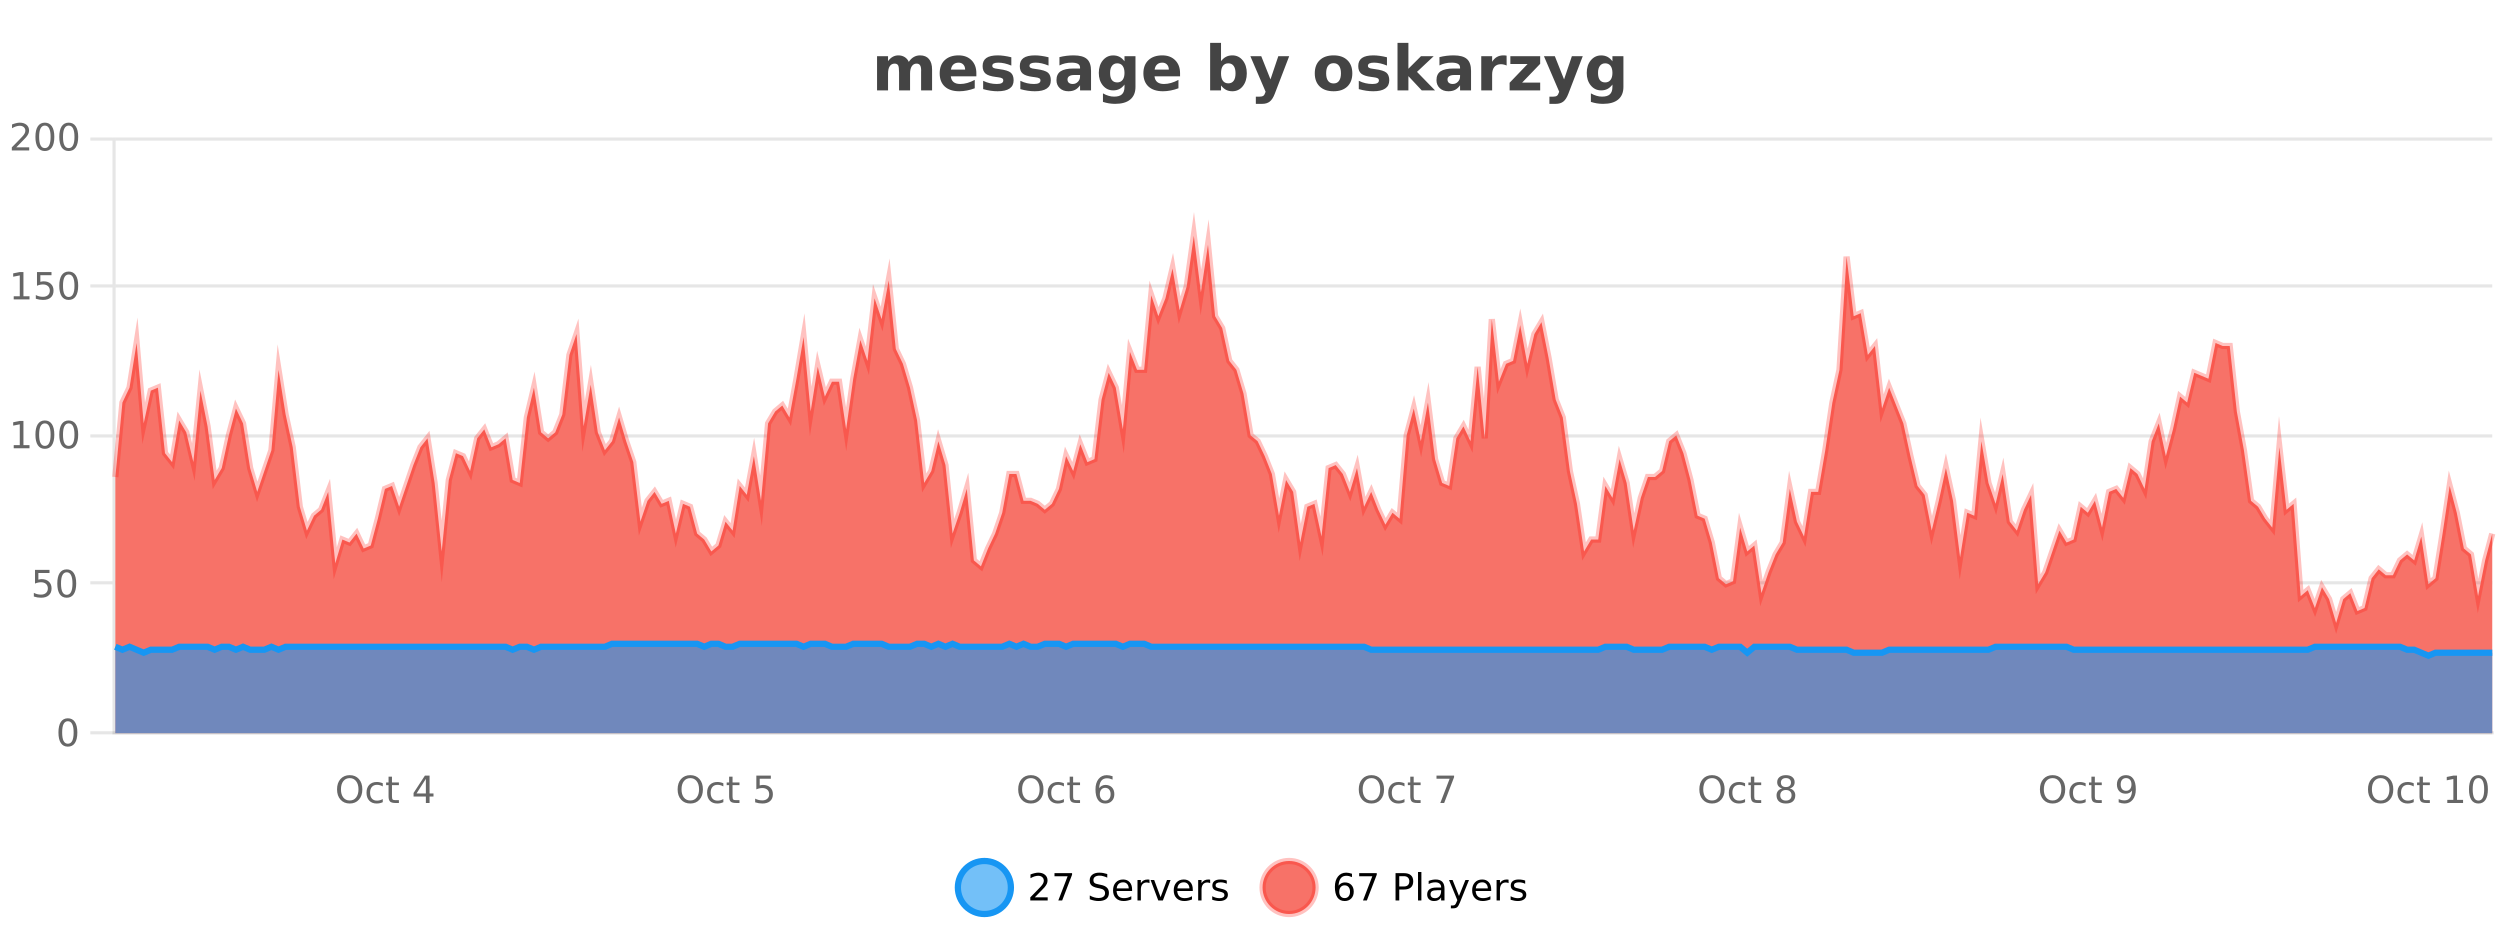 <?xml version="1.0" encoding="UTF-8"?>
<svg xmlns="http://www.w3.org/2000/svg" xmlns:xlink="http://www.w3.org/1999/xlink" width="800pt" height="300pt" viewBox="0 0 800 300" version="1.1">
<defs>
<clipPath id="clip1">
  <path d="M 278 263 L 352 263 L 352 300 L 278 300 Z M 278 263 "/>
</clipPath>
<clipPath id="clip2">
  <path d="M 375 263 L 450 263 L 450 300 L 375 300 Z M 375 263 "/>
</clipPath>
<clipPath id="clip3">
  <path d="M 36.906 75 L 797.52 75 L 797.52 234.602 L 36.906 234.602 Z M 36.906 75 "/>
</clipPath>
<clipPath id="clip4">
  <path d="M 35.906 47 L 798.52 47 L 798.52 228 L 35.906 228 Z M 35.906 47 "/>
</clipPath>
<clipPath id="clip5">
  <path d="M 36.906 206 L 797.52 206 L 797.52 234.602 L 36.906 234.602 Z M 36.906 206 "/>
</clipPath>
<clipPath id="clip6">
  <path d="M 35.906 177 L 798.52 177 L 798.52 235.602 L 35.906 235.602 Z M 35.906 177 "/>
</clipPath>
</defs>
<g id="surface1503271">
<rect x="0" y="0" width="800" height="300" style="fill:rgb(100%,100%,100%);fill-opacity:1;stroke:none;"/>
<path style="fill:none;stroke-width:1;stroke-linecap:butt;stroke-linejoin:miter;stroke:rgb(0%,0%,0%);stroke-opacity:0.098;stroke-miterlimit:10;" d="M 37 234.5 L 797.52 234.5 "/>
<path style="fill:none;stroke-width:1;stroke-linecap:butt;stroke-linejoin:miter;stroke:rgb(0%,0%,0%);stroke-opacity:0.098;stroke-miterlimit:10;" d="M 28.906 234.5 L 36 234.5 "/>
<path style="fill:none;stroke-width:1;stroke-linecap:butt;stroke-linejoin:miter;stroke:rgb(0%,0%,0%);stroke-opacity:0.098;stroke-miterlimit:10;" d="M 37 186.5 L 797.52 186.5 "/>
<path style="fill:none;stroke-width:1;stroke-linecap:butt;stroke-linejoin:miter;stroke:rgb(0%,0%,0%);stroke-opacity:0.098;stroke-miterlimit:10;" d="M 28.906 186.5 L 36 186.5 "/>
<path style="fill:none;stroke-width:1;stroke-linecap:butt;stroke-linejoin:miter;stroke:rgb(0%,0%,0%);stroke-opacity:0.098;stroke-miterlimit:10;" d="M 37 139.5 L 797.52 139.5 "/>
<path style="fill:none;stroke-width:1;stroke-linecap:butt;stroke-linejoin:miter;stroke:rgb(0%,0%,0%);stroke-opacity:0.098;stroke-miterlimit:10;" d="M 28.906 139.5 L 36 139.5 "/>
<path style="fill:none;stroke-width:1;stroke-linecap:butt;stroke-linejoin:miter;stroke:rgb(0%,0%,0%);stroke-opacity:0.098;stroke-miterlimit:10;" d="M 37 91.5 L 797.52 91.5 "/>
<path style="fill:none;stroke-width:1;stroke-linecap:butt;stroke-linejoin:miter;stroke:rgb(0%,0%,0%);stroke-opacity:0.098;stroke-miterlimit:10;" d="M 28.906 91.5 L 36 91.5 "/>
<path style="fill:none;stroke-width:1;stroke-linecap:butt;stroke-linejoin:miter;stroke:rgb(0%,0%,0%);stroke-opacity:0.098;stroke-miterlimit:10;" d="M 37 44.5 L 797.52 44.5 "/>
<path style="fill:none;stroke-width:1;stroke-linecap:butt;stroke-linejoin:miter;stroke:rgb(0%,0%,0%);stroke-opacity:0.098;stroke-miterlimit:10;" d="M 28.906 44.5 L 36 44.5 "/>
<path style=" stroke:none;fill-rule:nonzero;fill:rgb(9.02%,58.824%,95.294%);fill-opacity:0.6;" d="M 323.488 284 C 323.488 288.688 319.688 292.484 315.004 292.484 C 310.316 292.484 306.52 288.688 306.52 284 C 306.52 279.312 310.316 275.516 315.004 275.516 C 319.688 275.516 323.488 279.312 323.488 284 Z M 323.488 284 "/>
<g clip-path="url(#clip1)" clip-rule="nonzero">
<path style="fill:none;stroke-width:2;stroke-linecap:butt;stroke-linejoin:miter;stroke:rgb(9.02%,58.824%,95.294%);stroke-opacity:1;stroke-miterlimit:10;" d="M 323.488 284 C 323.488 288.688 319.688 292.484 315.004 292.484 C 310.316 292.484 306.52 288.688 306.52 284 C 306.52 279.312 310.316 275.516 315.004 275.516 C 319.688 275.516 323.488 279.312 323.488 284 Z M 323.488 284 "/>
</g>
<path style=" stroke:none;fill-rule:nonzero;fill:rgb(0%,0%,0%);fill-opacity:1;" d="M 331.117 287.156 L 335.258 287.156 L 335.258 288.156 L 329.695 288.156 L 329.695 287.156 C 330.141 286.699 330.75 286.078 331.523 285.297 C 332.305 284.508 332.793 283.996 332.992 283.766 C 333.375 283.352 333.641 282.996 333.789 282.703 C 333.945 282.402 334.023 282.109 334.023 281.828 C 334.023 281.359 333.855 280.98 333.523 280.688 C 333.199 280.398 332.777 280.25 332.258 280.25 C 331.883 280.25 331.484 280.312 331.07 280.438 C 330.664 280.562 330.227 280.762 329.758 281.031 L 329.758 279.828 C 330.234 279.641 330.68 279.5 331.086 279.406 C 331.5 279.305 331.883 279.25 332.227 279.25 C 333.133 279.25 333.855 279.48 334.398 279.938 C 334.938 280.387 335.211 280.992 335.211 281.75 C 335.211 282.105 335.141 282.445 335.008 282.766 C 334.871 283.09 334.625 283.469 334.273 283.906 C 334.168 284.023 333.855 284.352 333.336 284.891 C 332.812 285.434 332.074 286.188 331.117 287.156 Z M 337.438 279.406 L 343.062 279.406 L 343.062 279.906 L 339.891 288.156 L 338.656 288.156 L 341.641 280.406 L 337.438 280.406 Z M 354.324 279.688 L 354.324 280.844 C 353.875 280.637 353.449 280.48 353.043 280.375 C 352.645 280.262 352.266 280.203 351.902 280.203 C 351.254 280.203 350.754 280.328 350.402 280.578 C 350.059 280.828 349.887 281.188 349.887 281.656 C 349.887 282.043 350 282.336 350.23 282.531 C 350.457 282.73 350.902 282.887 351.559 283 L 352.262 283.156 C 353.145 283.324 353.797 283.621 354.215 284.047 C 354.641 284.465 354.855 285.027 354.855 285.734 C 354.855 286.59 354.566 287.234 353.996 287.672 C 353.434 288.109 352.598 288.328 351.496 288.328 C 351.09 288.328 350.652 288.281 350.184 288.188 C 349.715 288.094 349.23 287.953 348.73 287.766 L 348.73 286.547 C 349.207 286.82 349.676 287.023 350.137 287.156 C 350.605 287.293 351.059 287.359 351.496 287.359 C 352.172 287.359 352.691 287.23 353.059 286.969 C 353.434 286.699 353.621 286.32 353.621 285.828 C 353.621 285.402 353.484 285.07 353.215 284.828 C 352.953 284.578 352.52 284.398 351.918 284.281 L 351.199 284.141 C 350.312 283.965 349.672 283.688 349.277 283.312 C 348.891 282.938 348.699 282.418 348.699 281.75 C 348.699 280.969 348.969 280.359 349.512 279.922 C 350.051 279.477 350.801 279.25 351.762 279.25 C 352.176 279.25 352.594 279.289 353.012 279.359 C 353.438 279.434 353.875 279.543 354.324 279.688 Z M 362.27 284.609 L 362.27 285.125 L 357.301 285.125 C 357.352 285.875 357.574 286.445 357.973 286.828 C 358.379 287.215 358.934 287.406 359.645 287.406 C 360.059 287.406 360.461 287.359 360.848 287.266 C 361.242 287.164 361.633 287.008 362.02 286.797 L 362.02 287.828 C 361.621 287.984 361.223 288.105 360.816 288.188 C 360.41 288.281 359.996 288.328 359.582 288.328 C 358.539 288.328 357.711 288.027 357.098 287.422 C 356.48 286.809 356.176 285.98 356.176 284.938 C 356.176 283.867 356.465 283.016 357.051 282.391 C 357.633 281.758 358.414 281.438 359.395 281.438 C 360.277 281.438 360.977 281.727 361.488 282.297 C 362.008 282.859 362.27 283.633 362.27 284.609 Z M 361.191 284.281 C 361.18 283.699 361.012 283.23 360.691 282.875 C 360.367 282.523 359.941 282.344 359.41 282.344 C 358.805 282.344 358.32 282.516 357.957 282.859 C 357.602 283.203 357.398 283.684 357.348 284.297 Z M 367.84 282.594 C 367.715 282.531 367.578 282.484 367.434 282.453 C 367.297 282.414 367.141 282.391 366.965 282.391 C 366.359 282.391 365.891 282.59 365.559 282.984 C 365.234 283.383 365.074 283.953 365.074 284.703 L 365.074 288.156 L 363.996 288.156 L 363.996 281.594 L 365.074 281.594 L 365.074 282.609 C 365.301 282.215 365.598 281.922 365.965 281.734 C 366.328 281.539 366.77 281.438 367.293 281.438 C 367.363 281.438 367.441 281.445 367.527 281.453 C 367.621 281.465 367.719 281.48 367.824 281.5 Z M 368.195 281.594 L 369.336 281.594 L 371.383 287.094 L 373.445 281.594 L 374.586 281.594 L 372.117 288.156 L 370.648 288.156 Z M 381.688 284.609 L 381.688 285.125 L 376.719 285.125 C 376.77 285.875 376.992 286.445 377.391 286.828 C 377.797 287.215 378.352 287.406 379.062 287.406 C 379.477 287.406 379.879 287.359 380.266 287.266 C 380.66 287.164 381.051 287.008 381.438 286.797 L 381.438 287.828 C 381.039 287.984 380.641 288.105 380.234 288.188 C 379.828 288.281 379.414 288.328 379 288.328 C 377.957 288.328 377.129 288.027 376.516 287.422 C 375.898 286.809 375.594 285.98 375.594 284.938 C 375.594 283.867 375.883 283.016 376.469 282.391 C 377.051 281.758 377.832 281.438 378.812 281.438 C 379.695 281.438 380.395 281.727 380.906 282.297 C 381.426 282.859 381.688 283.633 381.688 284.609 Z M 380.609 284.281 C 380.598 283.699 380.43 283.23 380.109 282.875 C 379.785 282.523 379.359 282.344 378.828 282.344 C 378.223 282.344 377.738 282.516 377.375 282.859 C 377.02 283.203 376.816 283.684 376.766 284.297 Z M 387.258 282.594 C 387.133 282.531 386.996 282.484 386.852 282.453 C 386.715 282.414 386.559 282.391 386.383 282.391 C 385.777 282.391 385.309 282.59 384.977 282.984 C 384.652 283.383 384.492 283.953 384.492 284.703 L 384.492 288.156 L 383.414 288.156 L 383.414 281.594 L 384.492 281.594 L 384.492 282.609 C 384.719 282.215 385.016 281.922 385.383 281.734 C 385.746 281.539 386.188 281.438 386.711 281.438 C 386.781 281.438 386.859 281.445 386.945 281.453 C 387.039 281.465 387.137 281.48 387.242 281.5 Z M 392.566 281.781 L 392.566 282.812 C 392.262 282.656 391.945 282.543 391.613 282.469 C 391.289 282.387 390.949 282.344 390.598 282.344 C 390.066 282.344 389.664 282.43 389.395 282.594 C 389.121 282.75 388.988 282.996 388.988 283.328 C 388.988 283.578 389.082 283.777 389.27 283.922 C 389.465 284.059 389.855 284.188 390.441 284.312 L 390.801 284.406 C 391.57 284.562 392.117 284.793 392.441 285.094 C 392.762 285.398 392.926 285.812 392.926 286.344 C 392.926 286.961 392.68 287.445 392.191 287.797 C 391.711 288.152 391.051 288.328 390.207 288.328 C 389.852 288.328 389.48 288.289 389.098 288.219 C 388.723 288.156 388.324 288.059 387.91 287.922 L 387.91 286.797 C 388.305 287.008 388.695 287.164 389.082 287.266 C 389.465 287.371 389.852 287.422 390.238 287.422 C 390.738 287.422 391.121 287.34 391.395 287.172 C 391.676 286.996 391.816 286.746 391.816 286.422 C 391.816 286.133 391.715 285.906 391.52 285.75 C 391.32 285.594 390.887 285.445 390.223 285.297 L 389.848 285.219 C 389.18 285.074 388.695 284.855 388.395 284.562 C 388.102 284.273 387.957 283.875 387.957 283.375 C 387.957 282.75 388.176 282.273 388.613 281.938 C 389.051 281.605 389.668 281.438 390.473 281.438 C 390.867 281.438 391.242 281.469 391.598 281.531 C 391.949 281.586 392.273 281.668 392.566 281.781 Z M 325.004 277.016 "/>
<path style=" stroke:none;fill-rule:nonzero;fill:rgb(96.863%,44.706%,40.784%);fill-opacity:1;" d="M 420.988 284 C 420.988 288.688 417.191 292.484 412.504 292.484 C 407.82 292.484 404.02 288.688 404.02 284 C 404.02 279.312 407.82 275.516 412.504 275.516 C 417.191 275.516 420.988 279.312 420.988 284 Z M 420.988 284 "/>
<g clip-path="url(#clip2)" clip-rule="nonzero">
<path style="fill:none;stroke-width:2;stroke-linecap:butt;stroke-linejoin:miter;stroke:rgb(100%,4.706%,0%);stroke-opacity:0.247;stroke-miterlimit:10;" d="M 420.988 284 C 420.988 288.688 417.191 292.484 412.504 292.484 C 407.82 292.484 404.02 288.688 404.02 284 C 404.02 279.312 407.82 275.516 412.504 275.516 C 417.191 275.516 420.988 279.312 420.988 284 Z M 420.988 284 "/>
</g>
<path style=" stroke:none;fill-rule:nonzero;fill:rgb(0%,0%,0%);fill-opacity:1;" d="M 430.289 283.312 C 429.758 283.312 429.336 283.496 429.023 283.859 C 428.711 284.227 428.555 284.719 428.555 285.344 C 428.555 285.98 428.711 286.48 429.023 286.844 C 429.336 287.211 429.758 287.391 430.289 287.391 C 430.82 287.391 431.234 287.211 431.539 286.844 C 431.852 286.48 432.008 285.98 432.008 285.344 C 432.008 284.719 431.852 284.227 431.539 283.859 C 431.234 283.496 430.82 283.312 430.289 283.312 Z M 432.633 279.594 L 432.633 280.672 C 432.328 280.539 432.027 280.434 431.727 280.359 C 431.422 280.289 431.125 280.25 430.836 280.25 C 430.055 280.25 429.453 280.516 429.039 281.047 C 428.633 281.57 428.398 282.359 428.336 283.422 C 428.562 283.09 428.852 282.836 429.195 282.656 C 429.547 282.469 429.934 282.375 430.352 282.375 C 431.227 282.375 431.918 282.641 432.43 283.172 C 432.938 283.703 433.195 284.43 433.195 285.344 C 433.195 286.25 432.93 286.977 432.398 287.516 C 431.867 288.059 431.164 288.328 430.289 288.328 C 429.266 288.328 428.492 287.945 427.961 287.172 C 427.43 286.391 427.164 285.266 427.164 283.797 C 427.164 282.414 427.492 281.309 428.148 280.484 C 428.805 279.664 429.684 279.25 430.789 279.25 C 431.078 279.25 431.375 279.281 431.68 279.344 C 431.98 279.398 432.297 279.48 432.633 279.594 Z M 434.938 279.406 L 440.562 279.406 L 440.562 279.906 L 437.391 288.156 L 436.156 288.156 L 439.141 280.406 L 434.938 280.406 Z M 447.762 280.375 L 447.762 283.672 L 449.246 283.672 C 449.797 283.672 450.223 283.531 450.527 283.25 C 450.828 282.961 450.98 282.547 450.98 282.016 C 450.98 281.496 450.828 281.094 450.527 280.812 C 450.223 280.523 449.797 280.375 449.246 280.375 Z M 446.574 279.406 L 449.246 279.406 C 450.234 279.406 450.98 279.633 451.48 280.078 C 451.98 280.516 452.23 281.164 452.23 282.016 C 452.23 282.883 451.98 283.539 451.48 283.984 C 450.98 284.422 450.234 284.641 449.246 284.641 L 447.762 284.641 L 447.762 288.156 L 446.574 288.156 Z M 453.766 279.031 L 454.844 279.031 L 454.844 288.156 L 453.766 288.156 Z M 460.082 284.859 C 459.215 284.859 458.613 284.961 458.27 285.156 C 457.934 285.355 457.77 285.695 457.77 286.172 C 457.77 286.559 457.895 286.867 458.145 287.094 C 458.402 287.312 458.746 287.422 459.176 287.422 C 459.777 287.422 460.258 287.215 460.613 286.797 C 460.977 286.371 461.16 285.805 461.16 285.094 L 461.16 284.859 Z M 462.238 284.406 L 462.238 288.156 L 461.16 288.156 L 461.16 287.156 C 460.91 287.555 460.602 287.852 460.238 288.047 C 459.871 288.234 459.426 288.328 458.895 288.328 C 458.215 288.328 457.68 288.141 457.285 287.766 C 456.887 287.383 456.691 286.875 456.691 286.25 C 456.691 285.512 456.934 284.953 457.426 284.578 C 457.926 284.203 458.664 284.016 459.645 284.016 L 461.16 284.016 L 461.16 283.906 C 461.16 283.406 460.992 283.023 460.66 282.75 C 460.336 282.48 459.883 282.344 459.301 282.344 C 458.926 282.344 458.555 282.391 458.191 282.484 C 457.836 282.578 457.496 282.715 457.176 282.891 L 457.176 281.891 C 457.57 281.734 457.949 281.621 458.316 281.547 C 458.691 281.477 459.055 281.438 459.41 281.438 C 460.355 281.438 461.066 281.684 461.535 282.172 C 462.004 282.664 462.238 283.406 462.238 284.406 Z M 467.188 288.766 C 466.883 289.547 466.586 290.055 466.297 290.297 C 466.004 290.535 465.617 290.656 465.141 290.656 L 464.281 290.656 L 464.281 289.75 L 464.906 289.75 C 465.207 289.75 465.438 289.676 465.594 289.531 C 465.758 289.395 465.941 289.066 466.141 288.547 L 466.344 288.047 L 463.688 281.594 L 464.828 281.594 L 466.875 286.719 L 468.938 281.594 L 470.078 281.594 Z M 477.18 284.609 L 477.18 285.125 L 472.211 285.125 C 472.262 285.875 472.484 286.445 472.883 286.828 C 473.289 287.215 473.844 287.406 474.555 287.406 C 474.969 287.406 475.371 287.359 475.758 287.266 C 476.152 287.164 476.543 287.008 476.93 286.797 L 476.93 287.828 C 476.531 287.984 476.133 288.105 475.727 288.188 C 475.32 288.281 474.906 288.328 474.492 288.328 C 473.449 288.328 472.621 288.027 472.008 287.422 C 471.391 286.809 471.086 285.98 471.086 284.938 C 471.086 283.867 471.375 283.016 471.961 282.391 C 472.543 281.758 473.324 281.438 474.305 281.438 C 475.188 281.438 475.887 281.727 476.398 282.297 C 476.918 282.859 477.18 283.633 477.18 284.609 Z M 476.102 284.281 C 476.09 283.699 475.922 283.23 475.602 282.875 C 475.277 282.523 474.852 282.344 474.32 282.344 C 473.715 282.344 473.23 282.516 472.867 282.859 C 472.512 283.203 472.309 283.684 472.258 284.297 Z M 482.75 282.594 C 482.625 282.531 482.488 282.484 482.344 282.453 C 482.207 282.414 482.051 282.391 481.875 282.391 C 481.27 282.391 480.801 282.59 480.469 282.984 C 480.145 283.383 479.984 283.953 479.984 284.703 L 479.984 288.156 L 478.906 288.156 L 478.906 281.594 L 479.984 281.594 L 479.984 282.609 C 480.211 282.215 480.508 281.922 480.875 281.734 C 481.238 281.539 481.68 281.438 482.203 281.438 C 482.273 281.438 482.352 281.445 482.438 281.453 C 482.531 281.465 482.629 281.48 482.734 281.5 Z M 488.055 281.781 L 488.055 282.812 C 487.75 282.656 487.434 282.543 487.102 282.469 C 486.777 282.387 486.438 282.344 486.086 282.344 C 485.555 282.344 485.152 282.43 484.883 282.594 C 484.609 282.75 484.477 282.996 484.477 283.328 C 484.477 283.578 484.57 283.777 484.758 283.922 C 484.953 284.059 485.344 284.188 485.93 284.312 L 486.289 284.406 C 487.059 284.562 487.605 284.793 487.93 285.094 C 488.25 285.398 488.414 285.812 488.414 286.344 C 488.414 286.961 488.168 287.445 487.68 287.797 C 487.199 288.152 486.539 288.328 485.695 288.328 C 485.34 288.328 484.969 288.289 484.586 288.219 C 484.211 288.156 483.812 288.059 483.398 287.922 L 483.398 286.797 C 483.793 287.008 484.184 287.164 484.57 287.266 C 484.953 287.371 485.34 287.422 485.727 287.422 C 486.227 287.422 486.609 287.34 486.883 287.172 C 487.164 286.996 487.305 286.746 487.305 286.422 C 487.305 286.133 487.203 285.906 487.008 285.75 C 486.809 285.594 486.375 285.445 485.711 285.297 L 485.336 285.219 C 484.668 285.074 484.184 284.855 483.883 284.562 C 483.59 284.273 483.445 283.875 483.445 283.375 C 483.445 282.75 483.664 282.273 484.102 281.938 C 484.539 281.605 485.156 281.438 485.961 281.438 C 486.355 281.438 486.73 281.469 487.086 281.531 C 487.438 281.586 487.762 281.668 488.055 281.781 Z M 422.504 277.016 "/>
<path style=" stroke:none;fill-rule:nonzero;fill:rgb(26.667%,26.667%,26.667%);fill-opacity:1;" d="M 290.812 19.797 C 291.258 19.121 291.785 18.605 292.391 18.25 C 293.004 17.898 293.676 17.719 294.406 17.719 C 295.656 17.719 296.609 18.109 297.266 18.891 C 297.93 19.664 298.266 20.789 298.266 22.266 L 298.266 28.922 L 294.75 28.922 L 294.75 23.219 C 294.75 23.137 294.75 23.047 294.75 22.953 C 294.758 22.859 294.766 22.73 294.766 22.562 C 294.766 21.793 294.648 21.234 294.422 20.891 C 294.191 20.539 293.82 20.359 293.312 20.359 C 292.656 20.359 292.145 20.637 291.781 21.188 C 291.414 21.73 291.227 22.516 291.219 23.547 L 291.219 28.922 L 287.703 28.922 L 287.703 23.219 C 287.703 22.012 287.598 21.234 287.391 20.891 C 287.18 20.539 286.812 20.359 286.281 20.359 C 285.602 20.359 285.082 20.637 284.719 21.188 C 284.352 21.73 284.172 22.516 284.172 23.547 L 284.172 28.922 L 280.656 28.922 L 280.656 17.984 L 284.172 17.984 L 284.172 19.578 C 284.609 18.965 285.102 18.5 285.656 18.188 C 286.207 17.875 286.82 17.719 287.5 17.719 C 288.25 17.719 288.914 17.902 289.5 18.266 C 290.082 18.633 290.52 19.141 290.812 19.797 Z M 312.434 23.422 L 312.434 24.422 L 304.262 24.422 C 304.344 25.246 304.641 25.859 305.152 26.266 C 305.66 26.672 306.371 26.875 307.277 26.875 C 308.016 26.875 308.77 26.766 309.543 26.547 C 310.312 26.328 311.105 26 311.918 25.562 L 311.918 28.25 C 311.094 28.562 310.266 28.797 309.434 28.953 C 308.609 29.117 307.785 29.203 306.965 29.203 C 304.984 29.203 303.441 28.703 302.34 27.703 C 301.246 26.695 300.699 25.281 300.699 23.469 C 300.699 21.68 301.234 20.273 302.309 19.25 C 303.391 18.23 304.875 17.719 306.762 17.719 C 308.48 17.719 309.855 18.242 310.887 19.281 C 311.918 20.312 312.434 21.695 312.434 23.422 Z M 308.84 22.266 C 308.84 21.602 308.645 21.062 308.262 20.656 C 307.875 20.25 307.371 20.047 306.746 20.047 C 306.066 20.047 305.516 20.242 305.09 20.625 C 304.672 21 304.41 21.547 304.309 22.266 Z M 323.625 18.328 L 323.625 20.984 C 322.883 20.672 322.164 20.438 321.469 20.281 C 320.77 20.125 320.109 20.047 319.484 20.047 C 318.828 20.047 318.336 20.133 318.016 20.297 C 317.691 20.465 317.531 20.719 317.531 21.062 C 317.531 21.344 317.648 21.559 317.891 21.703 C 318.141 21.852 318.578 21.961 319.203 22.031 L 319.828 22.125 C 321.617 22.355 322.82 22.73 323.438 23.25 C 324.051 23.773 324.359 24.59 324.359 25.703 C 324.359 26.871 323.926 27.746 323.062 28.328 C 322.207 28.914 320.93 29.203 319.234 29.203 C 318.504 29.203 317.754 29.145 316.984 29.031 C 316.211 28.918 315.422 28.746 314.609 28.516 L 314.609 25.859 C 315.305 26.203 316.02 26.461 316.75 26.625 C 317.477 26.793 318.223 26.875 318.984 26.875 C 319.672 26.875 320.188 26.781 320.531 26.594 C 320.875 26.406 321.047 26.125 321.047 25.75 C 321.047 25.438 320.926 25.211 320.688 25.062 C 320.445 24.906 319.973 24.789 319.266 24.703 L 318.656 24.625 C 317.094 24.43 316 24.07 315.375 23.547 C 314.75 23.016 314.438 22.215 314.438 21.141 C 314.438 19.984 314.832 19.125 315.625 18.562 C 316.426 18 317.645 17.719 319.281 17.719 C 319.926 17.719 320.602 17.773 321.312 17.875 C 322.02 17.969 322.789 18.121 323.625 18.328 Z M 335.527 18.328 L 335.527 20.984 C 334.785 20.672 334.066 20.438 333.371 20.281 C 332.672 20.125 332.012 20.047 331.387 20.047 C 330.73 20.047 330.238 20.133 329.918 20.297 C 329.594 20.465 329.434 20.719 329.434 21.062 C 329.434 21.344 329.551 21.559 329.793 21.703 C 330.043 21.852 330.48 21.961 331.105 22.031 L 331.73 22.125 C 333.52 22.355 334.723 22.73 335.34 23.25 C 335.953 23.773 336.262 24.59 336.262 25.703 C 336.262 26.871 335.828 27.746 334.965 28.328 C 334.109 28.914 332.832 29.203 331.137 29.203 C 330.406 29.203 329.656 29.145 328.887 29.031 C 328.113 28.918 327.324 28.746 326.512 28.516 L 326.512 25.859 C 327.207 26.203 327.922 26.461 328.652 26.625 C 329.379 26.793 330.125 26.875 330.887 26.875 C 331.574 26.875 332.09 26.781 332.434 26.594 C 332.777 26.406 332.949 26.125 332.949 25.75 C 332.949 25.438 332.828 25.211 332.59 25.062 C 332.348 24.906 331.875 24.789 331.168 24.703 L 330.559 24.625 C 328.996 24.43 327.902 24.07 327.277 23.547 C 326.652 23.016 326.34 22.215 326.34 21.141 C 326.34 19.984 326.734 19.125 327.527 18.562 C 328.328 18 329.547 17.719 331.184 17.719 C 331.828 17.719 332.504 17.773 333.215 17.875 C 333.922 17.969 334.691 18.121 335.527 18.328 Z M 343.789 24 C 343.059 24 342.512 24.125 342.148 24.375 C 341.781 24.617 341.602 24.98 341.602 25.469 C 341.602 25.906 341.746 26.25 342.039 26.5 C 342.34 26.75 342.75 26.875 343.273 26.875 C 343.93 26.875 344.48 26.641 344.93 26.172 C 345.387 25.703 345.617 25.117 345.617 24.406 L 345.617 24 Z M 349.133 22.688 L 349.133 28.922 L 345.617 28.922 L 345.617 27.297 C 345.148 27.965 344.617 28.449 344.023 28.75 C 343.438 29.051 342.727 29.203 341.883 29.203 C 340.758 29.203 339.84 28.875 339.133 28.219 C 338.422 27.555 338.07 26.695 338.07 25.641 C 338.07 24.359 338.508 23.422 339.383 22.828 C 340.266 22.227 341.656 21.922 343.555 21.922 L 345.617 21.922 L 345.617 21.641 C 345.617 21.09 345.398 20.688 344.961 20.438 C 344.523 20.18 343.84 20.047 342.914 20.047 C 342.164 20.047 341.465 20.125 340.82 20.281 C 340.172 20.43 339.574 20.648 339.023 20.938 L 339.023 18.281 C 339.773 18.094 340.523 17.953 341.273 17.859 C 342.031 17.766 342.793 17.719 343.555 17.719 C 345.523 17.719 346.945 18.109 347.82 18.891 C 348.695 19.664 349.133 20.93 349.133 22.688 Z M 359.836 27.062 C 359.355 27.699 358.824 28.168 358.242 28.469 C 357.656 28.773 356.984 28.922 356.227 28.922 C 354.891 28.922 353.789 28.398 352.914 27.344 C 352.047 26.293 351.617 24.953 351.617 23.328 C 351.617 21.695 352.047 20.355 352.914 19.312 C 353.789 18.262 354.891 17.734 356.227 17.734 C 356.984 17.734 357.656 17.887 358.242 18.188 C 358.824 18.492 359.355 18.965 359.836 19.609 L 359.836 17.984 L 363.352 17.984 L 363.352 27.812 C 363.352 29.57 362.793 30.914 361.68 31.844 C 360.574 32.77 358.965 33.234 356.852 33.234 C 356.172 33.234 355.512 33.18 354.867 33.078 C 354.23 32.973 353.59 32.816 352.945 32.609 L 352.945 29.875 C 353.559 30.227 354.156 30.488 354.742 30.656 C 355.324 30.832 355.914 30.922 356.508 30.922 C 357.652 30.922 358.492 30.672 359.023 30.172 C 359.562 29.672 359.836 28.887 359.836 27.812 Z M 357.523 20.266 C 356.805 20.266 356.242 20.531 355.836 21.062 C 355.43 21.594 355.227 22.352 355.227 23.328 C 355.227 24.328 355.418 25.09 355.805 25.609 C 356.199 26.121 356.773 26.375 357.523 26.375 C 358.25 26.375 358.82 26.109 359.227 25.578 C 359.633 25.047 359.836 24.297 359.836 23.328 C 359.836 22.352 359.633 21.594 359.227 21.062 C 358.82 20.531 358.25 20.266 357.523 20.266 Z M 377.617 23.422 L 377.617 24.422 L 369.445 24.422 C 369.527 25.246 369.824 25.859 370.336 26.266 C 370.844 26.672 371.555 26.875 372.461 26.875 C 373.199 26.875 373.953 26.766 374.727 26.547 C 375.496 26.328 376.289 26 377.102 25.562 L 377.102 28.25 C 376.277 28.562 375.449 28.797 374.617 28.953 C 373.793 29.117 372.969 29.203 372.148 29.203 C 370.168 29.203 368.625 28.703 367.523 27.703 C 366.43 26.695 365.883 25.281 365.883 23.469 C 365.883 21.68 366.418 20.273 367.492 19.25 C 368.574 18.23 370.059 17.719 371.945 17.719 C 373.664 17.719 375.039 18.242 376.07 19.281 C 377.102 20.312 377.617 21.695 377.617 23.422 Z M 374.023 22.266 C 374.023 21.602 373.828 21.062 373.445 20.656 C 373.059 20.25 372.555 20.047 371.93 20.047 C 371.25 20.047 370.699 20.242 370.273 20.625 C 369.855 21 369.594 21.547 369.492 22.266 Z M 393.055 26.672 C 393.805 26.672 394.375 26.402 394.773 25.859 C 395.168 25.309 395.367 24.512 395.367 23.469 C 395.367 22.43 395.168 21.637 394.773 21.094 C 394.375 20.543 393.805 20.266 393.055 20.266 C 392.305 20.266 391.727 20.543 391.32 21.094 C 390.922 21.637 390.727 22.43 390.727 23.469 C 390.727 24.5 390.922 25.293 391.32 25.844 C 391.727 26.398 392.305 26.672 393.055 26.672 Z M 390.727 19.578 C 391.215 18.945 391.75 18.477 392.336 18.172 C 392.918 17.871 393.59 17.719 394.352 17.719 C 395.703 17.719 396.812 18.258 397.68 19.328 C 398.543 20.402 398.977 21.781 398.977 23.469 C 398.977 25.148 398.543 26.523 397.68 27.594 C 396.812 28.668 395.703 29.203 394.352 29.203 C 393.59 29.203 392.918 29.051 392.336 28.75 C 391.75 28.449 391.215 27.98 390.727 27.344 L 390.727 28.922 L 387.242 28.922 L 387.242 13.719 L 390.727 13.719 Z M 400.117 17.984 L 403.602 17.984 L 406.555 25.406 L 409.055 17.984 L 412.539 17.984 L 407.945 29.953 C 407.484 31.172 406.945 32.02 406.32 32.5 C 405.703 32.988 404.898 33.234 403.898 33.234 L 401.867 33.234 L 401.867 30.938 L 402.961 30.938 C 403.555 30.938 403.984 30.844 404.258 30.656 C 404.527 30.469 404.734 30.129 404.883 29.641 L 404.992 29.344 Z M 426.758 20.219 C 425.977 20.219 425.383 20.5 424.977 21.062 C 424.57 21.617 424.367 22.418 424.367 23.469 C 424.367 24.512 424.57 25.312 424.977 25.875 C 425.383 26.43 425.977 26.703 426.758 26.703 C 427.516 26.703 428.094 26.43 428.492 25.875 C 428.898 25.312 429.102 24.512 429.102 23.469 C 429.102 22.418 428.898 21.617 428.492 21.062 C 428.094 20.5 427.516 20.219 426.758 20.219 Z M 426.758 17.719 C 428.633 17.719 430.094 18.23 431.148 19.25 C 432.211 20.262 432.742 21.668 432.742 23.469 C 432.742 25.262 432.211 26.668 431.148 27.688 C 430.094 28.699 428.633 29.203 426.758 29.203 C 424.859 29.203 423.383 28.699 422.32 27.688 C 421.258 26.668 420.727 25.262 420.727 23.469 C 420.727 21.668 421.258 20.262 422.32 19.25 C 423.383 18.23 424.859 17.719 426.758 17.719 Z M 443.828 18.328 L 443.828 20.984 C 443.086 20.672 442.367 20.438 441.672 20.281 C 440.973 20.125 440.312 20.047 439.688 20.047 C 439.031 20.047 438.539 20.133 438.219 20.297 C 437.895 20.465 437.734 20.719 437.734 21.062 C 437.734 21.344 437.852 21.559 438.094 21.703 C 438.344 21.852 438.781 21.961 439.406 22.031 L 440.031 22.125 C 441.82 22.355 443.023 22.73 443.641 23.25 C 444.254 23.773 444.562 24.59 444.562 25.703 C 444.562 26.871 444.129 27.746 443.266 28.328 C 442.41 28.914 441.133 29.203 439.438 29.203 C 438.707 29.203 437.957 29.145 437.188 29.031 C 436.414 28.918 435.625 28.746 434.812 28.516 L 434.812 25.859 C 435.508 26.203 436.223 26.461 436.953 26.625 C 437.68 26.793 438.426 26.875 439.188 26.875 C 439.875 26.875 440.391 26.781 440.734 26.594 C 441.078 26.406 441.25 26.125 441.25 25.75 C 441.25 25.438 441.129 25.211 440.891 25.062 C 440.648 24.906 440.176 24.789 439.469 24.703 L 438.859 24.625 C 437.297 24.43 436.203 24.07 435.578 23.547 C 434.953 23.016 434.641 22.215 434.641 21.141 C 434.641 19.984 435.035 19.125 435.828 18.562 C 436.629 18 437.848 17.719 439.484 17.719 C 440.129 17.719 440.805 17.773 441.516 17.875 C 442.223 17.969 442.992 18.121 443.828 18.328 Z M 447.203 13.719 L 450.688 13.719 L 450.688 22 L 454.719 17.984 L 458.781 17.984 L 453.438 23 L 459.203 28.922 L 454.953 28.922 L 450.688 24.359 L 450.688 28.922 L 447.203 28.922 Z M 465.391 24 C 464.66 24 464.113 24.125 463.75 24.375 C 463.383 24.617 463.203 24.98 463.203 25.469 C 463.203 25.906 463.348 26.25 463.641 26.5 C 463.941 26.75 464.352 26.875 464.875 26.875 C 465.531 26.875 466.082 26.641 466.531 26.172 C 466.988 25.703 467.219 25.117 467.219 24.406 L 467.219 24 Z M 470.734 22.688 L 470.734 28.922 L 467.219 28.922 L 467.219 27.297 C 466.75 27.965 466.219 28.449 465.625 28.75 C 465.039 29.051 464.328 29.203 463.484 29.203 C 462.359 29.203 461.441 28.875 460.734 28.219 C 460.023 27.555 459.672 26.695 459.672 25.641 C 459.672 24.359 460.109 23.422 460.984 22.828 C 461.867 22.227 463.258 21.922 465.156 21.922 L 467.219 21.922 L 467.219 21.641 C 467.219 21.09 467 20.688 466.562 20.438 C 466.125 20.18 465.441 20.047 464.516 20.047 C 463.766 20.047 463.066 20.125 462.422 20.281 C 461.773 20.43 461.176 20.648 460.625 20.938 L 460.625 18.281 C 461.375 18.094 462.125 17.953 462.875 17.859 C 463.633 17.766 464.395 17.719 465.156 17.719 C 467.125 17.719 468.547 18.109 469.422 18.891 C 470.297 19.664 470.734 20.93 470.734 22.688 Z M 482.125 20.969 C 481.812 20.824 481.504 20.719 481.203 20.656 C 480.898 20.586 480.598 20.547 480.297 20.547 C 479.391 20.547 478.691 20.836 478.203 21.406 C 477.723 21.98 477.484 22.805 477.484 23.875 L 477.484 28.922 L 474 28.922 L 474 17.984 L 477.484 17.984 L 477.484 19.781 C 477.93 19.062 478.445 18.543 479.031 18.219 C 479.613 17.887 480.312 17.719 481.125 17.719 C 481.25 17.719 481.379 17.727 481.516 17.734 C 481.648 17.746 481.848 17.766 482.109 17.797 Z M 483.312 17.984 L 492.859 17.984 L 492.859 20.422 L 487.094 26.422 L 492.859 26.422 L 492.859 28.922 L 483.078 28.922 L 483.078 26.484 L 488.828 20.484 L 483.312 20.484 Z M 494.062 17.984 L 497.547 17.984 L 500.5 25.406 L 503 17.984 L 506.484 17.984 L 501.891 29.953 C 501.43 31.172 500.891 32.02 500.266 32.5 C 499.648 32.988 498.844 33.234 497.844 33.234 L 495.812 33.234 L 495.812 30.938 L 496.906 30.938 C 497.5 30.938 497.93 30.844 498.203 30.656 C 498.473 30.469 498.68 30.129 498.828 29.641 L 498.938 29.344 Z M 515.977 27.062 C 515.496 27.699 514.965 28.168 514.383 28.469 C 513.797 28.773 513.125 28.922 512.367 28.922 C 511.031 28.922 509.93 28.398 509.055 27.344 C 508.188 26.293 507.758 24.953 507.758 23.328 C 507.758 21.695 508.188 20.355 509.055 19.312 C 509.93 18.262 511.031 17.734 512.367 17.734 C 513.125 17.734 513.797 17.887 514.383 18.188 C 514.965 18.492 515.496 18.965 515.977 19.609 L 515.977 17.984 L 519.492 17.984 L 519.492 27.812 C 519.492 29.57 518.934 30.914 517.82 31.844 C 516.715 32.77 515.105 33.234 512.992 33.234 C 512.312 33.234 511.652 33.18 511.008 33.078 C 510.371 32.973 509.73 32.816 509.086 32.609 L 509.086 29.875 C 509.699 30.227 510.297 30.488 510.883 30.656 C 511.465 30.832 512.055 30.922 512.648 30.922 C 513.793 30.922 514.633 30.672 515.164 30.172 C 515.703 29.672 515.977 28.887 515.977 27.812 Z M 513.664 20.266 C 512.945 20.266 512.383 20.531 511.977 21.062 C 511.57 21.594 511.367 22.352 511.367 23.328 C 511.367 24.328 511.559 25.09 511.945 25.609 C 512.34 26.121 512.914 26.375 513.664 26.375 C 514.391 26.375 514.961 26.109 515.367 25.578 C 515.773 25.047 515.977 24.297 515.977 23.328 C 515.977 22.352 515.773 21.594 515.367 21.062 C 514.961 20.531 514.391 20.266 513.664 20.266 Z M 279 10.359 "/>
<path style="fill:none;stroke-width:1;stroke-linecap:butt;stroke-linejoin:miter;stroke:rgb(0%,0%,0%);stroke-opacity:0.098;stroke-miterlimit:10;" d="M 36 234.5 L 798 234.5 "/>
<path style=" stroke:none;fill-rule:nonzero;fill:rgb(40%,40%,40%);fill-opacity:1;" d="M 111.918 249 C 111.051 249 110.363 249.324 109.855 249.969 C 109.355 250.605 109.105 251.48 109.105 252.594 C 109.105 253.688 109.355 254.559 109.855 255.203 C 110.363 255.84 111.051 256.156 111.918 256.156 C 112.77 256.156 113.449 255.84 113.949 255.203 C 114.457 254.559 114.715 253.688 114.715 252.594 C 114.715 251.48 114.457 250.605 113.949 249.969 C 113.449 249.324 112.77 249 111.918 249 Z M 111.918 248.047 C 113.137 248.047 114.109 248.461 114.84 249.281 C 115.578 250.105 115.949 251.211 115.949 252.594 C 115.949 253.969 115.578 255.07 114.84 255.891 C 114.109 256.715 113.137 257.125 111.918 257.125 C 110.688 257.125 109.703 256.715 108.965 255.891 C 108.223 255.07 107.855 253.969 107.855 252.594 C 107.855 251.211 108.223 250.105 108.965 249.281 C 109.703 248.461 110.688 248.047 111.918 248.047 Z M 122.488 250.641 L 122.488 251.656 C 122.176 251.48 121.867 251.352 121.566 251.266 C 121.262 251.184 120.957 251.141 120.645 251.141 C 119.934 251.141 119.387 251.367 119.004 251.812 C 118.617 252.25 118.426 252.871 118.426 253.672 C 118.426 254.477 118.617 255.102 119.004 255.547 C 119.387 255.984 119.934 256.203 120.645 256.203 C 120.957 256.203 121.262 256.164 121.566 256.078 C 121.867 255.996 122.176 255.871 122.488 255.703 L 122.488 256.703 C 122.184 256.84 121.871 256.945 121.551 257.016 C 121.227 257.086 120.883 257.125 120.52 257.125 C 119.527 257.125 118.742 256.82 118.16 256.203 C 117.574 255.578 117.285 254.734 117.285 253.672 C 117.285 252.609 117.574 251.773 118.16 251.156 C 118.754 250.543 119.566 250.234 120.598 250.234 C 120.918 250.234 121.238 250.273 121.551 250.344 C 121.871 250.406 122.184 250.508 122.488 250.641 Z M 125.43 248.531 L 125.43 250.391 L 127.648 250.391 L 127.648 251.234 L 125.43 251.234 L 125.43 254.797 C 125.43 255.328 125.5 255.672 125.648 255.828 C 125.793 255.977 126.09 256.047 126.539 256.047 L 127.648 256.047 L 127.648 256.953 L 126.539 256.953 C 125.703 256.953 125.125 256.797 124.805 256.484 C 124.492 256.172 124.336 255.609 124.336 254.797 L 124.336 251.234 L 123.555 251.234 L 123.555 250.391 L 124.336 250.391 L 124.336 248.531 Z M 136.277 249.234 L 133.293 253.906 L 136.277 253.906 Z M 135.965 248.203 L 137.465 248.203 L 137.465 253.906 L 138.715 253.906 L 138.715 254.891 L 137.465 254.891 L 137.465 256.953 L 136.277 256.953 L 136.277 254.891 L 132.34 254.891 L 132.34 253.75 Z M 107.184 245.816 "/>
<path style=" stroke:none;fill-rule:nonzero;fill:rgb(40%,40%,40%);fill-opacity:1;" d="M 220.902 249 C 220.035 249 219.348 249.324 218.84 249.969 C 218.34 250.605 218.09 251.48 218.09 252.594 C 218.09 253.688 218.34 254.559 218.84 255.203 C 219.348 255.84 220.035 256.156 220.902 256.156 C 221.754 256.156 222.434 255.84 222.934 255.203 C 223.441 254.559 223.699 253.688 223.699 252.594 C 223.699 251.48 223.441 250.605 222.934 249.969 C 222.434 249.324 221.754 249 220.902 249 Z M 220.902 248.047 C 222.121 248.047 223.094 248.461 223.824 249.281 C 224.562 250.105 224.934 251.211 224.934 252.594 C 224.934 253.969 224.562 255.07 223.824 255.891 C 223.094 256.715 222.121 257.125 220.902 257.125 C 219.672 257.125 218.688 256.715 217.949 255.891 C 217.207 255.07 216.84 253.969 216.84 252.594 C 216.84 251.211 217.207 250.105 217.949 249.281 C 218.688 248.461 219.672 248.047 220.902 248.047 Z M 231.473 250.641 L 231.473 251.656 C 231.16 251.48 230.852 251.352 230.551 251.266 C 230.246 251.184 229.941 251.141 229.629 251.141 C 228.918 251.141 228.371 251.367 227.988 251.812 C 227.602 252.25 227.41 252.871 227.41 253.672 C 227.41 254.477 227.602 255.102 227.988 255.547 C 228.371 255.984 228.918 256.203 229.629 256.203 C 229.941 256.203 230.246 256.164 230.551 256.078 C 230.852 255.996 231.16 255.871 231.473 255.703 L 231.473 256.703 C 231.168 256.84 230.855 256.945 230.535 257.016 C 230.211 257.086 229.867 257.125 229.504 257.125 C 228.512 257.125 227.727 256.82 227.145 256.203 C 226.559 255.578 226.27 254.734 226.27 253.672 C 226.27 252.609 226.559 251.773 227.145 251.156 C 227.738 250.543 228.551 250.234 229.582 250.234 C 229.902 250.234 230.223 250.273 230.535 250.344 C 230.855 250.406 231.168 250.508 231.473 250.641 Z M 234.414 248.531 L 234.414 250.391 L 236.633 250.391 L 236.633 251.234 L 234.414 251.234 L 234.414 254.797 C 234.414 255.328 234.484 255.672 234.633 255.828 C 234.777 255.977 235.074 256.047 235.523 256.047 L 236.633 256.047 L 236.633 256.953 L 235.523 256.953 C 234.688 256.953 234.109 256.797 233.789 256.484 C 233.477 256.172 233.32 255.609 233.32 254.797 L 233.32 251.234 L 232.539 251.234 L 232.539 250.391 L 233.32 250.391 L 233.32 248.531 Z M 242.027 248.203 L 246.668 248.203 L 246.668 249.203 L 243.105 249.203 L 243.105 251.344 C 243.281 251.281 243.453 251.242 243.621 251.219 C 243.797 251.188 243.969 251.172 244.137 251.172 C 245.113 251.172 245.891 251.445 246.465 251.984 C 247.035 252.516 247.324 253.234 247.324 254.141 C 247.324 255.09 247.027 255.824 246.434 256.344 C 245.848 256.867 245.027 257.125 243.965 257.125 C 243.59 257.125 243.207 257.094 242.824 257.031 C 242.449 256.969 242.059 256.875 241.652 256.75 L 241.652 255.562 C 242.004 255.75 242.371 255.891 242.746 255.984 C 243.121 256.078 243.516 256.125 243.934 256.125 C 244.609 256.125 245.145 255.949 245.543 255.594 C 245.938 255.242 246.137 254.758 246.137 254.141 C 246.137 253.539 245.938 253.059 245.543 252.703 C 245.145 252.352 244.609 252.172 243.934 252.172 C 243.621 252.172 243.301 252.211 242.98 252.281 C 242.668 252.344 242.348 252.449 242.027 252.594 Z M 216.168 245.816 "/>
<path style=" stroke:none;fill-rule:nonzero;fill:rgb(40%,40%,40%);fill-opacity:1;" d="M 329.883 249 C 329.016 249 328.328 249.324 327.82 249.969 C 327.32 250.605 327.07 251.48 327.07 252.594 C 327.07 253.688 327.32 254.559 327.82 255.203 C 328.328 255.84 329.016 256.156 329.883 256.156 C 330.734 256.156 331.414 255.84 331.914 255.203 C 332.422 254.559 332.68 253.688 332.68 252.594 C 332.68 251.48 332.422 250.605 331.914 249.969 C 331.414 249.324 330.734 249 329.883 249 Z M 329.883 248.047 C 331.102 248.047 332.074 248.461 332.805 249.281 C 333.543 250.105 333.914 251.211 333.914 252.594 C 333.914 253.969 333.543 255.07 332.805 255.891 C 332.074 256.715 331.102 257.125 329.883 257.125 C 328.652 257.125 327.668 256.715 326.93 255.891 C 326.188 255.07 325.82 253.969 325.82 252.594 C 325.82 251.211 326.188 250.105 326.93 249.281 C 327.668 248.461 328.652 248.047 329.883 248.047 Z M 340.453 250.641 L 340.453 251.656 C 340.141 251.48 339.832 251.352 339.531 251.266 C 339.227 251.184 338.922 251.141 338.609 251.141 C 337.898 251.141 337.352 251.367 336.969 251.812 C 336.582 252.25 336.391 252.871 336.391 253.672 C 336.391 254.477 336.582 255.102 336.969 255.547 C 337.352 255.984 337.898 256.203 338.609 256.203 C 338.922 256.203 339.227 256.164 339.531 256.078 C 339.832 255.996 340.141 255.871 340.453 255.703 L 340.453 256.703 C 340.148 256.84 339.836 256.945 339.516 257.016 C 339.191 257.086 338.848 257.125 338.484 257.125 C 337.492 257.125 336.707 256.82 336.125 256.203 C 335.539 255.578 335.25 254.734 335.25 253.672 C 335.25 252.609 335.539 251.773 336.125 251.156 C 336.719 250.543 337.531 250.234 338.562 250.234 C 338.883 250.234 339.203 250.273 339.516 250.344 C 339.836 250.406 340.148 250.508 340.453 250.641 Z M 343.395 248.531 L 343.395 250.391 L 345.613 250.391 L 345.613 251.234 L 343.395 251.234 L 343.395 254.797 C 343.395 255.328 343.465 255.672 343.613 255.828 C 343.758 255.977 344.055 256.047 344.504 256.047 L 345.613 256.047 L 345.613 256.953 L 344.504 256.953 C 343.668 256.953 343.09 256.797 342.77 256.484 C 342.457 256.172 342.301 255.609 342.301 254.797 L 342.301 251.234 L 341.52 251.234 L 341.52 250.391 L 342.301 250.391 L 342.301 248.531 Z M 353.68 252.109 C 353.148 252.109 352.727 252.293 352.414 252.656 C 352.102 253.023 351.945 253.516 351.945 254.141 C 351.945 254.777 352.102 255.277 352.414 255.641 C 352.727 256.008 353.148 256.188 353.68 256.188 C 354.211 256.188 354.625 256.008 354.93 255.641 C 355.242 255.277 355.398 254.777 355.398 254.141 C 355.398 253.516 355.242 253.023 354.93 252.656 C 354.625 252.293 354.211 252.109 353.68 252.109 Z M 356.023 248.391 L 356.023 249.469 C 355.719 249.336 355.418 249.23 355.117 249.156 C 354.812 249.086 354.516 249.047 354.227 249.047 C 353.445 249.047 352.844 249.312 352.43 249.844 C 352.023 250.367 351.789 251.156 351.727 252.219 C 351.953 251.887 352.242 251.633 352.586 251.453 C 352.938 251.266 353.324 251.172 353.742 251.172 C 354.617 251.172 355.309 251.438 355.82 251.969 C 356.328 252.5 356.586 253.227 356.586 254.141 C 356.586 255.047 356.32 255.773 355.789 256.312 C 355.258 256.855 354.555 257.125 353.68 257.125 C 352.656 257.125 351.883 256.742 351.352 255.969 C 350.82 255.188 350.555 254.062 350.555 252.594 C 350.555 251.211 350.883 250.105 351.539 249.281 C 352.195 248.461 353.074 248.047 354.18 248.047 C 354.469 248.047 354.766 248.078 355.07 248.141 C 355.371 248.195 355.688 248.277 356.023 248.391 Z M 325.148 245.816 "/>
<path style=" stroke:none;fill-rule:nonzero;fill:rgb(40%,40%,40%);fill-opacity:1;" d="M 438.867 249 C 438 249 437.312 249.324 436.805 249.969 C 436.305 250.605 436.055 251.48 436.055 252.594 C 436.055 253.688 436.305 254.559 436.805 255.203 C 437.312 255.84 438 256.156 438.867 256.156 C 439.719 256.156 440.398 255.84 440.898 255.203 C 441.406 254.559 441.664 253.688 441.664 252.594 C 441.664 251.48 441.406 250.605 440.898 249.969 C 440.398 249.324 439.719 249 438.867 249 Z M 438.867 248.047 C 440.086 248.047 441.059 248.461 441.789 249.281 C 442.527 250.105 442.898 251.211 442.898 252.594 C 442.898 253.969 442.527 255.07 441.789 255.891 C 441.059 256.715 440.086 257.125 438.867 257.125 C 437.637 257.125 436.652 256.715 435.914 255.891 C 435.172 255.07 434.805 253.969 434.805 252.594 C 434.805 251.211 435.172 250.105 435.914 249.281 C 436.652 248.461 437.637 248.047 438.867 248.047 Z M 449.438 250.641 L 449.438 251.656 C 449.125 251.48 448.816 251.352 448.516 251.266 C 448.211 251.184 447.906 251.141 447.594 251.141 C 446.883 251.141 446.336 251.367 445.953 251.812 C 445.566 252.25 445.375 252.871 445.375 253.672 C 445.375 254.477 445.566 255.102 445.953 255.547 C 446.336 255.984 446.883 256.203 447.594 256.203 C 447.906 256.203 448.211 256.164 448.516 256.078 C 448.816 255.996 449.125 255.871 449.438 255.703 L 449.438 256.703 C 449.133 256.84 448.82 256.945 448.5 257.016 C 448.176 257.086 447.832 257.125 447.469 257.125 C 446.477 257.125 445.691 256.82 445.109 256.203 C 444.523 255.578 444.234 254.734 444.234 253.672 C 444.234 252.609 444.523 251.773 445.109 251.156 C 445.703 250.543 446.516 250.234 447.547 250.234 C 447.867 250.234 448.188 250.273 448.5 250.344 C 448.82 250.406 449.133 250.508 449.438 250.641 Z M 452.379 248.531 L 452.379 250.391 L 454.598 250.391 L 454.598 251.234 L 452.379 251.234 L 452.379 254.797 C 452.379 255.328 452.449 255.672 452.598 255.828 C 452.742 255.977 453.039 256.047 453.488 256.047 L 454.598 256.047 L 454.598 256.953 L 453.488 256.953 C 452.652 256.953 452.074 256.797 451.754 256.484 C 451.441 256.172 451.285 255.609 451.285 254.797 L 451.285 251.234 L 450.504 251.234 L 450.504 250.391 L 451.285 250.391 L 451.285 248.531 Z M 459.68 248.203 L 465.305 248.203 L 465.305 248.703 L 462.133 256.953 L 460.898 256.953 L 463.883 249.203 L 459.68 249.203 Z M 434.133 245.816 "/>
<path style=" stroke:none;fill-rule:nonzero;fill:rgb(40%,40%,40%);fill-opacity:1;" d="M 547.852 249 C 546.984 249 546.297 249.324 545.789 249.969 C 545.289 250.605 545.039 251.48 545.039 252.594 C 545.039 253.688 545.289 254.559 545.789 255.203 C 546.297 255.84 546.984 256.156 547.852 256.156 C 548.703 256.156 549.383 255.84 549.883 255.203 C 550.391 254.559 550.648 253.688 550.648 252.594 C 550.648 251.48 550.391 250.605 549.883 249.969 C 549.383 249.324 548.703 249 547.852 249 Z M 547.852 248.047 C 549.07 248.047 550.043 248.461 550.773 249.281 C 551.512 250.105 551.883 251.211 551.883 252.594 C 551.883 253.969 551.512 255.07 550.773 255.891 C 550.043 256.715 549.07 257.125 547.852 257.125 C 546.621 257.125 545.637 256.715 544.898 255.891 C 544.156 255.07 543.789 253.969 543.789 252.594 C 543.789 251.211 544.156 250.105 544.898 249.281 C 545.637 248.461 546.621 248.047 547.852 248.047 Z M 558.422 250.641 L 558.422 251.656 C 558.109 251.48 557.801 251.352 557.5 251.266 C 557.195 251.184 556.891 251.141 556.578 251.141 C 555.867 251.141 555.32 251.367 554.938 251.812 C 554.551 252.25 554.359 252.871 554.359 253.672 C 554.359 254.477 554.551 255.102 554.938 255.547 C 555.32 255.984 555.867 256.203 556.578 256.203 C 556.891 256.203 557.195 256.164 557.5 256.078 C 557.801 255.996 558.109 255.871 558.422 255.703 L 558.422 256.703 C 558.117 256.84 557.805 256.945 557.484 257.016 C 557.16 257.086 556.816 257.125 556.453 257.125 C 555.461 257.125 554.676 256.82 554.094 256.203 C 553.508 255.578 553.219 254.734 553.219 253.672 C 553.219 252.609 553.508 251.773 554.094 251.156 C 554.688 250.543 555.5 250.234 556.531 250.234 C 556.852 250.234 557.172 250.273 557.484 250.344 C 557.805 250.406 558.117 250.508 558.422 250.641 Z M 561.363 248.531 L 561.363 250.391 L 563.582 250.391 L 563.582 251.234 L 561.363 251.234 L 561.363 254.797 C 561.363 255.328 561.434 255.672 561.582 255.828 C 561.727 255.977 562.023 256.047 562.473 256.047 L 563.582 256.047 L 563.582 256.953 L 562.473 256.953 C 561.637 256.953 561.059 256.797 560.738 256.484 C 560.426 256.172 560.27 255.609 560.27 254.797 L 560.27 251.234 L 559.488 251.234 L 559.488 250.391 L 560.27 250.391 L 560.27 248.531 Z M 571.492 252.797 C 570.93 252.797 570.484 252.949 570.164 253.25 C 569.84 253.555 569.68 253.965 569.68 254.484 C 569.68 255.016 569.84 255.434 570.164 255.734 C 570.484 256.039 570.93 256.188 571.492 256.188 C 572.055 256.188 572.496 256.039 572.82 255.734 C 573.141 255.434 573.305 255.016 573.305 254.484 C 573.305 253.965 573.141 253.555 572.82 253.25 C 572.508 252.949 572.062 252.797 571.492 252.797 Z M 570.305 252.297 C 569.805 252.172 569.406 251.938 569.117 251.594 C 568.836 251.242 568.695 250.812 568.695 250.312 C 568.695 249.617 568.945 249.062 569.445 248.656 C 569.945 248.25 570.625 248.047 571.492 248.047 C 572.367 248.047 573.047 248.25 573.539 248.656 C 574.039 249.062 574.289 249.617 574.289 250.312 C 574.289 250.812 574.148 251.242 573.867 251.594 C 573.586 251.938 573.188 252.172 572.68 252.297 C 573.25 252.434 573.695 252.695 574.008 253.078 C 574.328 253.465 574.492 253.934 574.492 254.484 C 574.492 255.34 574.23 255.996 573.711 256.453 C 573.199 256.902 572.461 257.125 571.492 257.125 C 570.531 257.125 569.793 256.902 569.273 256.453 C 568.75 255.996 568.492 255.34 568.492 254.484 C 568.492 253.934 568.652 253.465 568.977 253.078 C 569.297 252.695 569.742 252.434 570.305 252.297 Z M 569.883 250.422 C 569.883 250.883 570.023 251.234 570.305 251.484 C 570.586 251.734 570.98 251.859 571.492 251.859 C 572 251.859 572.398 251.734 572.68 251.484 C 572.969 251.234 573.117 250.883 573.117 250.422 C 573.117 249.977 572.969 249.625 572.68 249.375 C 572.398 249.117 572 248.984 571.492 248.984 C 570.98 248.984 570.586 249.117 570.305 249.375 C 570.023 249.625 569.883 249.977 569.883 250.422 Z M 543.117 245.816 "/>
<path style=" stroke:none;fill-rule:nonzero;fill:rgb(40%,40%,40%);fill-opacity:1;" d="M 656.836 249 C 655.969 249 655.281 249.324 654.773 249.969 C 654.273 250.605 654.023 251.48 654.023 252.594 C 654.023 253.688 654.273 254.559 654.773 255.203 C 655.281 255.84 655.969 256.156 656.836 256.156 C 657.688 256.156 658.367 255.84 658.867 255.203 C 659.375 254.559 659.633 253.688 659.633 252.594 C 659.633 251.48 659.375 250.605 658.867 249.969 C 658.367 249.324 657.688 249 656.836 249 Z M 656.836 248.047 C 658.055 248.047 659.027 248.461 659.758 249.281 C 660.496 250.105 660.867 251.211 660.867 252.594 C 660.867 253.969 660.496 255.07 659.758 255.891 C 659.027 256.715 658.055 257.125 656.836 257.125 C 655.605 257.125 654.621 256.715 653.883 255.891 C 653.141 255.07 652.773 253.969 652.773 252.594 C 652.773 251.211 653.141 250.105 653.883 249.281 C 654.621 248.461 655.605 248.047 656.836 248.047 Z M 667.406 250.641 L 667.406 251.656 C 667.094 251.48 666.785 251.352 666.484 251.266 C 666.18 251.184 665.875 251.141 665.562 251.141 C 664.852 251.141 664.305 251.367 663.922 251.812 C 663.535 252.25 663.344 252.871 663.344 253.672 C 663.344 254.477 663.535 255.102 663.922 255.547 C 664.305 255.984 664.852 256.203 665.562 256.203 C 665.875 256.203 666.18 256.164 666.484 256.078 C 666.785 255.996 667.094 255.871 667.406 255.703 L 667.406 256.703 C 667.102 256.84 666.789 256.945 666.469 257.016 C 666.145 257.086 665.801 257.125 665.438 257.125 C 664.445 257.125 663.66 256.82 663.078 256.203 C 662.492 255.578 662.203 254.734 662.203 253.672 C 662.203 252.609 662.492 251.773 663.078 251.156 C 663.672 250.543 664.484 250.234 665.516 250.234 C 665.836 250.234 666.156 250.273 666.469 250.344 C 666.789 250.406 667.102 250.508 667.406 250.641 Z M 670.348 248.531 L 670.348 250.391 L 672.566 250.391 L 672.566 251.234 L 670.348 251.234 L 670.348 254.797 C 670.348 255.328 670.418 255.672 670.566 255.828 C 670.711 255.977 671.008 256.047 671.457 256.047 L 672.566 256.047 L 672.566 256.953 L 671.457 256.953 C 670.621 256.953 670.043 256.797 669.723 256.484 C 669.41 256.172 669.254 255.609 669.254 254.797 L 669.254 251.234 L 668.473 251.234 L 668.473 250.391 L 669.254 250.391 L 669.254 248.531 Z M 677.977 256.766 L 677.977 255.688 C 678.277 255.836 678.578 255.945 678.883 256.016 C 679.184 256.09 679.484 256.125 679.789 256.125 C 680.57 256.125 681.164 255.867 681.57 255.344 C 681.984 254.812 682.219 254.012 682.273 252.938 C 682.055 253.281 681.766 253.543 681.414 253.719 C 681.07 253.898 680.684 253.984 680.258 253.984 C 679.383 253.984 678.688 253.727 678.18 253.203 C 677.668 252.672 677.414 251.945 677.414 251.016 C 677.414 250.121 677.68 249.402 678.211 248.859 C 678.742 248.32 679.449 248.047 680.336 248.047 C 681.344 248.047 682.117 248.438 682.648 249.219 C 683.188 249.992 683.461 251.117 683.461 252.594 C 683.461 253.969 683.133 255.07 682.477 255.891 C 681.82 256.715 680.938 257.125 679.836 257.125 C 679.531 257.125 679.23 257.094 678.93 257.031 C 678.625 256.977 678.309 256.891 677.977 256.766 Z M 680.336 253.062 C 680.867 253.062 681.289 252.883 681.602 252.516 C 681.914 252.152 682.07 251.652 682.07 251.016 C 682.07 250.391 681.914 249.898 681.602 249.531 C 681.289 249.168 680.867 248.984 680.336 248.984 C 679.805 248.984 679.383 249.168 679.07 249.531 C 678.766 249.898 678.617 250.391 678.617 251.016 C 678.617 251.652 678.766 252.152 679.07 252.516 C 679.383 252.883 679.805 253.062 680.336 253.062 Z M 652.102 245.816 "/>
<path style=" stroke:none;fill-rule:nonzero;fill:rgb(40%,40%,40%);fill-opacity:1;" d="M 761.82 249 C 760.953 249 760.266 249.324 759.758 249.969 C 759.258 250.605 759.008 251.48 759.008 252.594 C 759.008 253.688 759.258 254.559 759.758 255.203 C 760.266 255.84 760.953 256.156 761.82 256.156 C 762.672 256.156 763.352 255.84 763.852 255.203 C 764.359 254.559 764.617 253.688 764.617 252.594 C 764.617 251.48 764.359 250.605 763.852 249.969 C 763.352 249.324 762.672 249 761.82 249 Z M 761.82 248.047 C 763.039 248.047 764.012 248.461 764.742 249.281 C 765.48 250.105 765.852 251.211 765.852 252.594 C 765.852 253.969 765.48 255.07 764.742 255.891 C 764.012 256.715 763.039 257.125 761.82 257.125 C 760.59 257.125 759.605 256.715 758.867 255.891 C 758.125 255.07 757.758 253.969 757.758 252.594 C 757.758 251.211 758.125 250.105 758.867 249.281 C 759.605 248.461 760.59 248.047 761.82 248.047 Z M 772.391 250.641 L 772.391 251.656 C 772.078 251.48 771.77 251.352 771.469 251.266 C 771.164 251.184 770.859 251.141 770.547 251.141 C 769.836 251.141 769.289 251.367 768.906 251.812 C 768.52 252.25 768.328 252.871 768.328 253.672 C 768.328 254.477 768.52 255.102 768.906 255.547 C 769.289 255.984 769.836 256.203 770.547 256.203 C 770.859 256.203 771.164 256.164 771.469 256.078 C 771.77 255.996 772.078 255.871 772.391 255.703 L 772.391 256.703 C 772.086 256.84 771.773 256.945 771.453 257.016 C 771.129 257.086 770.785 257.125 770.422 257.125 C 769.43 257.125 768.645 256.82 768.062 256.203 C 767.477 255.578 767.188 254.734 767.188 253.672 C 767.188 252.609 767.477 251.773 768.062 251.156 C 768.656 250.543 769.469 250.234 770.5 250.234 C 770.82 250.234 771.141 250.273 771.453 250.344 C 771.773 250.406 772.086 250.508 772.391 250.641 Z M 775.332 248.531 L 775.332 250.391 L 777.551 250.391 L 777.551 251.234 L 775.332 251.234 L 775.332 254.797 C 775.332 255.328 775.402 255.672 775.551 255.828 C 775.695 255.977 775.992 256.047 776.441 256.047 L 777.551 256.047 L 777.551 256.953 L 776.441 256.953 C 775.605 256.953 775.027 256.797 774.707 256.484 C 774.395 256.172 774.238 255.609 774.238 254.797 L 774.238 251.234 L 773.457 251.234 L 773.457 250.391 L 774.238 250.391 L 774.238 248.531 Z M 783.133 255.953 L 785.07 255.953 L 785.07 249.281 L 782.961 249.703 L 782.961 248.625 L 785.055 248.203 L 786.242 248.203 L 786.242 255.953 L 788.18 255.953 L 788.18 256.953 L 783.133 256.953 Z M 793.094 248.984 C 792.488 248.984 792.031 249.289 791.719 249.891 C 791.414 250.484 791.266 251.387 791.266 252.594 C 791.266 253.793 791.414 254.695 791.719 255.297 C 792.031 255.891 792.488 256.188 793.094 256.188 C 793.707 256.188 794.164 255.891 794.469 255.297 C 794.781 254.695 794.938 253.793 794.938 252.594 C 794.938 251.387 794.781 250.484 794.469 249.891 C 794.164 249.289 793.707 248.984 793.094 248.984 Z M 793.094 248.047 C 794.07 248.047 794.82 248.438 795.344 249.219 C 795.863 249.992 796.125 251.117 796.125 252.594 C 796.125 254.062 795.863 255.188 795.344 255.969 C 794.82 256.742 794.07 257.125 793.094 257.125 C 792.113 257.125 791.363 256.742 790.844 255.969 C 790.332 255.188 790.078 254.062 790.078 252.594 C 790.078 251.117 790.332 249.992 790.844 249.219 C 791.363 248.438 792.113 248.047 793.094 248.047 Z M 757.086 245.816 "/>
<path style="fill:none;stroke-width:1;stroke-linecap:butt;stroke-linejoin:miter;stroke:rgb(0%,0%,0%);stroke-opacity:0.098;stroke-miterlimit:10;" d="M 36.5 44 L 36.5 235 "/>
<path style=" stroke:none;fill-rule:nonzero;fill:rgb(40%,40%,40%);fill-opacity:1;" d="M 21.719 230.789 C 21.113 230.789 20.656 231.094 20.344 231.695 C 20.039 232.289 19.891 233.191 19.891 234.398 C 19.891 235.598 20.039 236.5 20.344 237.102 C 20.656 237.695 21.113 237.992 21.719 237.992 C 22.332 237.992 22.789 237.695 23.094 237.102 C 23.406 236.5 23.562 235.598 23.562 234.398 C 23.562 233.191 23.406 232.289 23.094 231.695 C 22.789 231.094 22.332 230.789 21.719 230.789 Z M 21.719 229.852 C 22.695 229.852 23.445 230.242 23.969 231.023 C 24.488 231.797 24.75 232.922 24.75 234.398 C 24.75 235.867 24.488 236.992 23.969 237.773 C 23.445 238.547 22.695 238.93 21.719 238.93 C 20.738 238.93 19.988 238.547 19.469 237.773 C 18.957 236.992 18.703 235.867 18.703 234.398 C 18.703 232.922 18.957 231.797 19.469 231.023 C 19.988 230.242 20.738 229.852 21.719 229.852 Z M 17.906 227.617 "/>
<path style=" stroke:none;fill-rule:nonzero;fill:rgb(40%,40%,40%);fill-opacity:1;" d="M 11.203 182.352 L 15.844 182.352 L 15.844 183.352 L 12.281 183.352 L 12.281 185.492 C 12.457 185.43 12.629 185.391 12.797 185.367 C 12.973 185.336 13.145 185.32 13.312 185.32 C 14.289 185.32 15.066 185.594 15.641 186.133 C 16.211 186.664 16.5 187.383 16.5 188.289 C 16.5 189.238 16.203 189.973 15.609 190.492 C 15.023 191.016 14.203 191.273 13.141 191.273 C 12.766 191.273 12.383 191.242 12 191.18 C 11.625 191.117 11.234 191.023 10.828 190.898 L 10.828 189.711 C 11.18 189.898 11.547 190.039 11.922 190.133 C 12.297 190.227 12.691 190.273 13.109 190.273 C 13.785 190.273 14.32 190.098 14.719 189.742 C 15.113 189.391 15.312 188.906 15.312 188.289 C 15.312 187.688 15.113 187.207 14.719 186.852 C 14.32 186.5 13.785 186.32 13.109 186.32 C 12.797 186.32 12.477 186.359 12.156 186.43 C 11.844 186.492 11.523 186.598 11.203 186.742 Z M 21.352 183.133 C 20.746 183.133 20.289 183.438 19.977 184.039 C 19.672 184.633 19.523 185.535 19.523 186.742 C 19.523 187.941 19.672 188.844 19.977 189.445 C 20.289 190.039 20.746 190.336 21.352 190.336 C 21.965 190.336 22.422 190.039 22.727 189.445 C 23.039 188.844 23.195 187.941 23.195 186.742 C 23.195 185.535 23.039 184.633 22.727 184.039 C 22.422 183.438 21.965 183.133 21.352 183.133 Z M 21.352 182.195 C 22.328 182.195 23.078 182.586 23.602 183.367 C 24.121 184.141 24.383 185.266 24.383 186.742 C 24.383 188.211 24.121 189.336 23.602 190.117 C 23.078 190.891 22.328 191.273 21.352 191.273 C 20.371 191.273 19.621 190.891 19.102 190.117 C 18.59 189.336 18.336 188.211 18.336 186.742 C 18.336 185.266 18.59 184.141 19.102 183.367 C 19.621 182.586 20.371 182.195 21.352 182.195 Z M 9.906 179.965 "/>
<path style=" stroke:none;fill-rule:nonzero;fill:rgb(40%,40%,40%);fill-opacity:1;" d="M 4.391 142.453 L 6.328 142.453 L 6.328 135.781 L 4.219 136.203 L 4.219 135.125 L 6.312 134.703 L 7.5 134.703 L 7.5 142.453 L 9.438 142.453 L 9.438 143.453 L 4.391 143.453 Z M 14.352 135.484 C 13.746 135.484 13.289 135.789 12.977 136.391 C 12.672 136.984 12.523 137.887 12.523 139.094 C 12.523 140.293 12.672 141.195 12.977 141.797 C 13.289 142.391 13.746 142.688 14.352 142.688 C 14.965 142.688 15.422 142.391 15.727 141.797 C 16.039 141.195 16.195 140.293 16.195 139.094 C 16.195 137.887 16.039 136.984 15.727 136.391 C 15.422 135.789 14.965 135.484 14.352 135.484 Z M 14.352 134.547 C 15.328 134.547 16.078 134.938 16.602 135.719 C 17.121 136.492 17.383 137.617 17.383 139.094 C 17.383 140.562 17.121 141.688 16.602 142.469 C 16.078 143.242 15.328 143.625 14.352 143.625 C 13.371 143.625 12.621 143.242 12.102 142.469 C 11.59 141.688 11.336 140.562 11.336 139.094 C 11.336 137.617 11.59 136.492 12.102 135.719 C 12.621 134.938 13.371 134.547 14.352 134.547 Z M 21.988 135.484 C 21.383 135.484 20.926 135.789 20.613 136.391 C 20.309 136.984 20.16 137.887 20.16 139.094 C 20.16 140.293 20.309 141.195 20.613 141.797 C 20.926 142.391 21.383 142.688 21.988 142.688 C 22.602 142.688 23.059 142.391 23.363 141.797 C 23.676 141.195 23.832 140.293 23.832 139.094 C 23.832 137.887 23.676 136.984 23.363 136.391 C 23.059 135.789 22.602 135.484 21.988 135.484 Z M 21.988 134.547 C 22.965 134.547 23.715 134.938 24.238 135.719 C 24.758 136.492 25.02 137.617 25.02 139.094 C 25.02 140.562 24.758 141.688 24.238 142.469 C 23.715 143.242 22.965 143.625 21.988 143.625 C 21.008 143.625 20.258 143.242 19.738 142.469 C 19.227 141.688 18.973 140.562 18.973 139.094 C 18.973 137.617 19.227 136.492 19.738 135.719 C 20.258 134.938 21.008 134.547 21.988 134.547 Z M 2.906 132.316 "/>
<path style=" stroke:none;fill-rule:nonzero;fill:rgb(40%,40%,40%);fill-opacity:1;" d="M 4.391 94.805 L 6.328 94.805 L 6.328 88.133 L 4.219 88.555 L 4.219 87.477 L 6.312 87.055 L 7.5 87.055 L 7.5 94.805 L 9.438 94.805 L 9.438 95.805 L 4.391 95.805 Z M 11.836 87.055 L 16.477 87.055 L 16.477 88.055 L 12.914 88.055 L 12.914 90.195 C 13.09 90.133 13.262 90.094 13.43 90.07 C 13.605 90.039 13.777 90.023 13.945 90.023 C 14.922 90.023 15.699 90.297 16.273 90.836 C 16.844 91.367 17.133 92.086 17.133 92.992 C 17.133 93.941 16.836 94.676 16.242 95.195 C 15.656 95.719 14.836 95.977 13.773 95.977 C 13.398 95.977 13.016 95.945 12.633 95.883 C 12.258 95.82 11.867 95.727 11.461 95.602 L 11.461 94.414 C 11.812 94.602 12.18 94.742 12.555 94.836 C 12.93 94.93 13.324 94.977 13.742 94.977 C 14.418 94.977 14.953 94.801 15.352 94.445 C 15.746 94.094 15.945 93.609 15.945 92.992 C 15.945 92.391 15.746 91.91 15.352 91.555 C 14.953 91.203 14.418 91.023 13.742 91.023 C 13.43 91.023 13.109 91.062 12.789 91.133 C 12.477 91.195 12.156 91.301 11.836 91.445 Z M 21.988 87.836 C 21.383 87.836 20.926 88.141 20.613 88.742 C 20.309 89.336 20.16 90.238 20.16 91.445 C 20.16 92.645 20.309 93.547 20.613 94.148 C 20.926 94.742 21.383 95.039 21.988 95.039 C 22.602 95.039 23.059 94.742 23.363 94.148 C 23.676 93.547 23.832 92.645 23.832 91.445 C 23.832 90.238 23.676 89.336 23.363 88.742 C 23.059 88.141 22.602 87.836 21.988 87.836 Z M 21.988 86.898 C 22.965 86.898 23.715 87.289 24.238 88.07 C 24.758 88.844 25.02 89.969 25.02 91.445 C 25.02 92.914 24.758 94.039 24.238 94.82 C 23.715 95.594 22.965 95.977 21.988 95.977 C 21.008 95.977 20.258 95.594 19.738 94.82 C 19.227 94.039 18.973 92.914 18.973 91.445 C 18.973 89.969 19.227 88.844 19.738 88.07 C 20.258 87.289 21.008 86.898 21.988 86.898 Z M 2.906 84.664 "/>
<path style=" stroke:none;fill-rule:nonzero;fill:rgb(40%,40%,40%);fill-opacity:1;" d="M 5.203 47.156 L 9.344 47.156 L 9.344 48.156 L 3.781 48.156 L 3.781 47.156 C 4.227 46.699 4.836 46.078 5.609 45.297 C 6.391 44.508 6.879 43.996 7.078 43.766 C 7.461 43.352 7.727 42.996 7.875 42.703 C 8.031 42.402 8.109 42.109 8.109 41.828 C 8.109 41.359 7.941 40.98 7.609 40.688 C 7.285 40.398 6.863 40.25 6.344 40.25 C 5.969 40.25 5.57 40.312 5.156 40.438 C 4.75 40.562 4.312 40.762 3.844 41.031 L 3.844 39.828 C 4.32 39.641 4.766 39.5 5.172 39.406 C 5.586 39.305 5.969 39.25 6.312 39.25 C 7.219 39.25 7.941 39.48 8.484 39.938 C 9.023 40.387 9.297 40.992 9.297 41.75 C 9.297 42.105 9.227 42.445 9.094 42.766 C 8.957 43.09 8.711 43.469 8.359 43.906 C 8.254 44.023 7.941 44.352 7.422 44.891 C 6.898 45.434 6.16 46.188 5.203 47.156 Z M 14.352 40.188 C 13.746 40.188 13.289 40.492 12.977 41.094 C 12.672 41.688 12.523 42.59 12.523 43.797 C 12.523 44.996 12.672 45.898 12.977 46.5 C 13.289 47.094 13.746 47.391 14.352 47.391 C 14.965 47.391 15.422 47.094 15.727 46.5 C 16.039 45.898 16.195 44.996 16.195 43.797 C 16.195 42.59 16.039 41.688 15.727 41.094 C 15.422 40.492 14.965 40.188 14.352 40.188 Z M 14.352 39.25 C 15.328 39.25 16.078 39.641 16.602 40.422 C 17.121 41.195 17.383 42.32 17.383 43.797 C 17.383 45.266 17.121 46.391 16.602 47.172 C 16.078 47.945 15.328 48.328 14.352 48.328 C 13.371 48.328 12.621 47.945 12.102 47.172 C 11.59 46.391 11.336 45.266 11.336 43.797 C 11.336 42.32 11.59 41.195 12.102 40.422 C 12.621 39.641 13.371 39.25 14.352 39.25 Z M 21.988 40.188 C 21.383 40.188 20.926 40.492 20.613 41.094 C 20.309 41.688 20.16 42.59 20.16 43.797 C 20.16 44.996 20.309 45.898 20.613 46.5 C 20.926 47.094 21.383 47.391 21.988 47.391 C 22.602 47.391 23.059 47.094 23.363 46.5 C 23.676 45.898 23.832 44.996 23.832 43.797 C 23.832 42.59 23.676 41.688 23.363 41.094 C 23.059 40.492 22.602 40.188 21.988 40.188 Z M 21.988 39.25 C 22.965 39.25 23.715 39.641 24.238 40.422 C 24.758 41.195 25.02 42.32 25.02 43.797 C 25.02 45.266 24.758 46.391 24.238 47.172 C 23.715 47.945 22.965 48.328 21.988 48.328 C 21.008 48.328 20.258 47.945 19.738 47.172 C 19.227 46.391 18.973 45.266 18.973 43.797 C 18.973 42.32 19.227 41.195 19.738 40.422 C 20.258 39.641 21.008 39.25 21.988 39.25 Z M 2.906 37.016 "/>
<g clip-path="url(#clip3)" clip-rule="nonzero">
<path style=" stroke:none;fill-rule:nonzero;fill:rgb(96.863%,44.706%,40.784%);fill-opacity:1;" d="M 797.52 170.75 L 795.246 179.324 L 792.977 190.762 L 790.707 177.422 L 788.438 175.516 L 786.164 164.078 L 783.895 155.5 L 781.625 170.75 L 779.355 185.043 L 777.086 186.949 L 774.812 171.703 L 772.543 179.324 L 770.273 177.422 L 768.004 179.324 L 765.73 184.09 L 763.461 184.09 L 761.191 182.184 L 758.922 185.043 L 756.648 194.574 L 754.379 195.527 L 752.109 189.809 L 749.84 191.715 L 747.566 199.34 L 745.297 191.715 L 743.027 187.902 L 740.758 194.574 L 738.484 188.855 L 736.215 190.762 L 733.945 161.219 L 731.676 163.125 L 729.402 143.113 L 727.133 168.844 L 724.863 165.984 L 722.594 162.172 L 720.32 160.266 L 718.051 144.066 L 715.781 131.676 L 713.512 110.711 L 711.238 110.711 L 708.969 109.758 L 706.699 121.191 L 704.43 120.238 L 702.156 119.285 L 699.887 128.816 L 697.617 126.91 L 695.348 137.395 L 693.074 145.973 L 690.805 135.488 L 688.535 141.207 L 686.266 156.453 L 683.992 151.688 L 681.723 149.781 L 679.453 159.312 L 677.184 156.453 L 674.91 157.406 L 672.641 168.844 L 670.371 160.266 L 668.102 164.078 L 665.828 162.172 L 663.559 172.656 L 661.289 173.609 L 659.02 169.797 L 656.746 176.469 L 654.477 183.137 L 652.207 186.949 L 649.938 158.359 L 647.668 163.125 L 645.395 169.797 L 643.125 166.938 L 640.855 151.688 L 638.586 161.219 L 636.312 154.547 L 634.043 141.207 L 631.773 165.031 L 629.504 164.078 L 627.23 178.371 L 624.961 160.266 L 622.691 149.781 L 620.422 160.266 L 618.148 169.797 L 615.879 158.359 L 613.609 155.5 L 611.34 145.973 L 609.066 135.488 L 604.527 124.051 L 602.258 130.723 L 599.984 110.711 L 597.715 113.57 L 595.445 100.227 L 593.176 101.18 L 590.902 82.121 L 588.633 118.336 L 586.363 128.816 L 584.094 144.066 L 581.82 157.406 L 579.551 157.406 L 577.281 171.703 L 575.012 166.938 L 572.738 156.453 L 570.469 173.609 L 568.199 177.422 L 565.93 183.137 L 563.656 189.809 L 561.387 174.562 L 559.117 176.469 L 556.848 168.844 L 554.574 185.996 L 552.305 186.949 L 550.035 185.043 L 547.766 173.609 L 545.492 165.984 L 543.223 165.031 L 540.953 153.594 L 538.684 145.02 L 536.41 139.301 L 534.141 141.207 L 531.871 150.734 L 529.602 152.641 L 527.332 152.641 L 525.059 159.312 L 522.789 169.797 L 520.52 154.547 L 518.25 146.926 L 515.977 159.312 L 513.707 155.5 L 511.438 172.656 L 509.168 172.656 L 506.895 176.469 L 504.625 161.219 L 502.355 150.734 L 500.086 133.582 L 497.812 127.863 L 495.543 114.523 L 493.273 103.086 L 491.004 106.898 L 488.73 116.43 L 486.461 104.039 L 484.191 115.477 L 481.922 116.43 L 479.648 122.145 L 477.379 102.133 L 475.109 140.254 L 472.84 117.383 L 470.566 141.207 L 468.297 136.441 L 466.027 140.254 L 463.758 155.5 L 461.484 154.547 L 459.215 146.926 L 456.945 128.816 L 454.676 141.207 L 452.402 130.723 L 450.133 139.301 L 447.863 165.984 L 445.594 164.078 L 443.32 167.891 L 441.051 163.125 L 438.781 157.406 L 436.512 162.172 L 434.238 149.781 L 431.969 157.406 L 429.699 151.688 L 427.43 148.828 L 425.156 149.781 L 422.887 171.703 L 420.617 161.219 L 418.348 162.172 L 416.074 173.609 L 413.805 157.406 L 411.535 153.594 L 409.266 165.031 L 406.992 151.688 L 404.723 145.973 L 402.453 141.207 L 400.184 139.301 L 397.914 125.957 L 395.641 118.336 L 393.371 115.477 L 391.102 104.992 L 388.832 101.18 L 386.559 78.309 L 384.289 93.555 L 382.02 75.449 L 379.75 91.648 L 377.477 99.273 L 375.207 85.934 L 372.938 95.461 L 370.668 101.18 L 368.395 94.508 L 366.125 118.336 L 363.855 118.336 L 361.586 112.617 L 359.312 137.395 L 357.043 124.051 L 354.773 119.285 L 352.504 127.863 L 350.23 146.926 L 347.961 147.879 L 345.691 142.16 L 343.422 150.734 L 341.148 145.973 L 338.879 156.453 L 336.609 161.219 L 334.34 163.125 L 332.066 161.219 L 329.797 160.266 L 327.527 160.266 L 325.258 151.688 L 322.984 151.688 L 320.715 164.078 L 318.445 170.75 L 316.176 175.516 L 313.902 181.23 L 311.633 179.324 L 309.363 156.453 L 307.094 164.078 L 304.82 170.75 L 302.551 148.828 L 300.281 141.207 L 298.012 150.734 L 295.738 154.547 L 293.469 134.535 L 291.199 124.051 L 288.93 116.43 L 286.656 111.664 L 284.387 89.742 L 282.117 102.133 L 279.848 95.461 L 277.578 115.477 L 275.305 108.805 L 273.035 121.191 L 270.766 137.395 L 268.496 122.145 L 266.223 122.145 L 263.953 126.91 L 261.684 117.383 L 259.414 131.676 L 257.141 107.852 L 254.871 121.191 L 252.602 133.582 L 250.332 129.77 L 248.059 131.676 L 245.789 135.488 L 243.52 160.266 L 241.25 145.973 L 238.977 158.359 L 236.707 155.5 L 234.438 169.797 L 232.168 166.938 L 229.895 174.562 L 227.625 176.469 L 225.355 172.656 L 223.086 170.75 L 220.812 162.172 L 218.543 161.219 L 216.273 170.75 L 214.004 160.266 L 211.73 161.219 L 209.461 157.406 L 207.191 160.266 L 204.922 166.938 L 202.648 147.879 L 200.379 141.207 L 198.109 133.582 L 195.84 141.207 L 193.566 144.066 L 191.297 138.348 L 189.027 123.098 L 186.758 136.441 L 184.484 106.898 L 182.215 113.57 L 179.945 132.629 L 177.676 138.348 L 175.402 140.254 L 173.133 138.348 L 170.863 124.051 L 168.594 133.582 L 166.32 154.547 L 164.051 153.594 L 161.781 140.254 L 159.512 142.16 L 157.242 143.113 L 154.969 137.395 L 152.699 140.254 L 150.43 150.734 L 148.16 145.973 L 145.887 145.02 L 143.617 153.594 L 141.348 176.469 L 139.078 154.547 L 136.805 140.254 L 134.535 143.113 L 132.266 148.828 L 129.996 155.5 L 127.723 162.172 L 125.453 155.5 L 123.184 156.453 L 120.914 165.984 L 118.641 174.562 L 116.371 175.516 L 114.102 170.75 L 111.832 173.609 L 109.559 172.656 L 107.289 180.277 L 105.02 157.406 L 102.75 163.125 L 100.477 165.031 L 98.207 169.797 L 95.938 162.172 L 93.668 143.113 L 91.395 132.629 L 89.125 118.336 L 86.855 144.066 L 84.586 150.734 L 82.312 157.406 L 80.043 149.781 L 77.773 135.488 L 75.504 130.723 L 73.23 139.301 L 70.961 149.781 L 68.691 153.594 L 66.422 136.441 L 64.148 125.004 L 61.879 147.879 L 59.609 138.348 L 57.34 134.535 L 55.066 147.879 L 52.797 145.02 L 50.527 124.051 L 48.258 125.004 L 45.984 135.488 L 43.715 109.758 L 41.445 124.051 L 39.176 128.816 L 36.906 152.641 L 36.906 234.602 L 797.52 234.602 Z M 797.52 170.75 "/>
</g>
<g clip-path="url(#clip4)" clip-rule="nonzero">
<path style="fill:none;stroke-width:2;stroke-linecap:butt;stroke-linejoin:miter;stroke:rgb(100%,4.706%,0%);stroke-opacity:0.247;stroke-miterlimit:10;" d="M 797.52 170.75 L 795.246 179.324 L 792.977 190.762 L 790.707 177.422 L 788.438 175.516 L 786.164 164.078 L 783.895 155.5 L 781.625 170.75 L 779.355 185.043 L 777.086 186.949 L 774.812 171.703 L 772.543 179.324 L 770.273 177.422 L 768.004 179.324 L 765.73 184.09 L 763.461 184.09 L 761.191 182.184 L 758.922 185.043 L 756.648 194.574 L 754.379 195.527 L 752.109 189.809 L 749.84 191.715 L 747.566 199.34 L 745.297 191.715 L 743.027 187.902 L 740.758 194.574 L 738.484 188.855 L 736.215 190.762 L 733.945 161.219 L 731.676 163.125 L 729.402 143.113 L 727.133 168.844 L 724.863 165.984 L 722.594 162.172 L 720.32 160.266 L 718.051 144.066 L 715.781 131.676 L 713.512 110.711 L 711.238 110.711 L 708.969 109.758 L 706.699 121.191 L 704.43 120.238 L 702.156 119.285 L 699.887 128.816 L 697.617 126.91 L 695.348 137.395 L 693.074 145.973 L 690.805 135.488 L 688.535 141.207 L 686.266 156.453 L 683.992 151.688 L 681.723 149.781 L 679.453 159.312 L 677.184 156.453 L 674.91 157.406 L 672.641 168.844 L 670.371 160.266 L 668.102 164.078 L 665.828 162.172 L 663.559 172.656 L 661.289 173.609 L 659.02 169.797 L 656.746 176.469 L 654.477 183.137 L 652.207 186.949 L 649.938 158.359 L 647.668 163.125 L 645.395 169.797 L 643.125 166.938 L 640.855 151.688 L 638.586 161.219 L 636.312 154.547 L 634.043 141.207 L 631.773 165.031 L 629.504 164.078 L 627.23 178.371 L 624.961 160.266 L 622.691 149.781 L 620.422 160.266 L 618.148 169.797 L 615.879 158.359 L 613.609 155.5 L 611.34 145.973 L 609.066 135.488 L 604.527 124.051 L 602.258 130.723 L 599.984 110.711 L 597.715 113.57 L 595.445 100.227 L 593.176 101.18 L 590.902 82.121 L 588.633 118.336 L 586.363 128.816 L 584.094 144.066 L 581.82 157.406 L 579.551 157.406 L 577.281 171.703 L 575.012 166.938 L 572.738 156.453 L 570.469 173.609 L 568.199 177.422 L 565.93 183.137 L 563.656 189.809 L 561.387 174.562 L 559.117 176.469 L 556.848 168.844 L 554.574 185.996 L 552.305 186.949 L 550.035 185.043 L 547.766 173.609 L 545.492 165.984 L 543.223 165.031 L 540.953 153.594 L 538.684 145.02 L 536.41 139.301 L 534.141 141.207 L 531.871 150.734 L 529.602 152.641 L 527.332 152.641 L 525.059 159.312 L 522.789 169.797 L 520.52 154.547 L 518.25 146.926 L 515.977 159.312 L 513.707 155.5 L 511.438 172.656 L 509.168 172.656 L 506.895 176.469 L 504.625 161.219 L 502.355 150.734 L 500.086 133.582 L 497.812 127.863 L 495.543 114.523 L 493.273 103.086 L 491.004 106.898 L 488.73 116.43 L 486.461 104.039 L 484.191 115.477 L 481.922 116.43 L 479.648 122.145 L 477.379 102.133 L 475.109 140.254 L 472.84 117.383 L 470.566 141.207 L 468.297 136.441 L 466.027 140.254 L 463.758 155.5 L 461.484 154.547 L 459.215 146.926 L 456.945 128.816 L 454.676 141.207 L 452.402 130.723 L 450.133 139.301 L 447.863 165.984 L 445.594 164.078 L 443.32 167.891 L 441.051 163.125 L 438.781 157.406 L 436.512 162.172 L 434.238 149.781 L 431.969 157.406 L 429.699 151.688 L 427.43 148.828 L 425.156 149.781 L 422.887 171.703 L 420.617 161.219 L 418.348 162.172 L 416.074 173.609 L 413.805 157.406 L 411.535 153.594 L 409.266 165.031 L 406.992 151.688 L 404.723 145.973 L 402.453 141.207 L 400.184 139.301 L 397.914 125.957 L 395.641 118.336 L 393.371 115.477 L 391.102 104.992 L 388.832 101.18 L 386.559 78.309 L 384.289 93.555 L 382.02 75.449 L 379.75 91.648 L 377.477 99.273 L 375.207 85.934 L 372.938 95.461 L 370.668 101.18 L 368.395 94.508 L 366.125 118.336 L 363.855 118.336 L 361.586 112.617 L 359.312 137.395 L 357.043 124.051 L 354.773 119.285 L 352.504 127.863 L 350.23 146.926 L 347.961 147.879 L 345.691 142.16 L 343.422 150.734 L 341.148 145.973 L 338.879 156.453 L 336.609 161.219 L 334.34 163.125 L 332.066 161.219 L 329.797 160.266 L 327.527 160.266 L 325.258 151.688 L 322.984 151.688 L 320.715 164.078 L 318.445 170.75 L 316.176 175.516 L 313.902 181.23 L 311.633 179.324 L 309.363 156.453 L 307.094 164.078 L 304.82 170.75 L 302.551 148.828 L 300.281 141.207 L 298.012 150.734 L 295.738 154.547 L 293.469 134.535 L 291.199 124.051 L 288.93 116.43 L 286.656 111.664 L 284.387 89.742 L 282.117 102.133 L 279.848 95.461 L 277.578 115.477 L 275.305 108.805 L 273.035 121.191 L 270.766 137.395 L 268.496 122.145 L 266.223 122.145 L 263.953 126.91 L 261.684 117.383 L 259.414 131.676 L 257.141 107.852 L 254.871 121.191 L 252.602 133.582 L 250.332 129.77 L 248.059 131.676 L 245.789 135.488 L 243.52 160.266 L 241.25 145.973 L 238.977 158.359 L 236.707 155.5 L 234.438 169.797 L 232.168 166.938 L 229.895 174.562 L 227.625 176.469 L 225.355 172.656 L 223.086 170.75 L 220.812 162.172 L 218.543 161.219 L 216.273 170.75 L 214.004 160.266 L 211.73 161.219 L 209.461 157.406 L 207.191 160.266 L 204.922 166.938 L 202.648 147.879 L 200.379 141.207 L 198.109 133.582 L 195.84 141.207 L 193.566 144.066 L 191.297 138.348 L 189.027 123.098 L 186.758 136.441 L 184.484 106.898 L 182.215 113.57 L 179.945 132.629 L 177.676 138.348 L 175.402 140.254 L 173.133 138.348 L 170.863 124.051 L 168.594 133.582 L 166.32 154.547 L 164.051 153.594 L 161.781 140.254 L 159.512 142.16 L 157.242 143.113 L 154.969 137.395 L 152.699 140.254 L 150.43 150.734 L 148.16 145.973 L 145.887 145.02 L 143.617 153.594 L 141.348 176.469 L 139.078 154.547 L 136.805 140.254 L 134.535 143.113 L 132.266 148.828 L 129.996 155.5 L 127.723 162.172 L 125.453 155.5 L 123.184 156.453 L 120.914 165.984 L 118.641 174.562 L 116.371 175.516 L 114.102 170.75 L 111.832 173.609 L 109.559 172.656 L 107.289 180.277 L 105.02 157.406 L 102.75 163.125 L 100.477 165.031 L 98.207 169.797 L 95.938 162.172 L 93.668 143.113 L 91.395 132.629 L 89.125 118.336 L 86.855 144.066 L 84.586 150.734 L 82.312 157.406 L 80.043 149.781 L 77.773 135.488 L 75.504 130.723 L 73.23 139.301 L 70.961 149.781 L 68.691 153.594 L 66.422 136.441 L 64.148 125.004 L 61.879 147.879 L 59.609 138.348 L 57.34 134.535 L 55.066 147.879 L 52.797 145.02 L 50.527 124.051 L 48.258 125.004 L 45.984 135.488 L 43.715 109.758 L 41.445 124.051 L 39.176 128.816 L 36.906 152.641 "/>
</g>
<g clip-path="url(#clip5)" clip-rule="nonzero">
<path style=" stroke:none;fill-rule:nonzero;fill:rgb(9.02%,58.824%,95.294%);fill-opacity:0.6;" d="M 797.52 208.867 L 779.355 208.867 L 777.086 209.82 L 774.812 208.867 L 772.543 207.914 L 770.273 207.914 L 768.004 206.965 L 740.758 206.965 L 738.484 207.914 L 663.559 207.914 L 661.289 206.965 L 638.586 206.965 L 636.312 207.914 L 604.527 207.914 L 602.258 208.867 L 593.176 208.867 L 590.902 207.914 L 575.012 207.914 L 572.738 206.965 L 561.387 206.965 L 559.117 208.867 L 556.848 206.965 L 550.035 206.965 L 547.766 207.914 L 545.492 206.965 L 534.141 206.965 L 531.871 207.914 L 522.789 207.914 L 520.52 206.965 L 513.707 206.965 L 511.438 207.914 L 438.781 207.914 L 436.512 206.965 L 368.395 206.965 L 366.125 206.012 L 361.586 206.012 L 359.312 206.965 L 357.043 206.012 L 343.422 206.012 L 341.148 206.965 L 338.879 206.012 L 334.34 206.012 L 332.066 206.965 L 329.797 206.965 L 327.527 206.012 L 325.258 206.965 L 322.984 206.012 L 320.715 206.965 L 307.094 206.965 L 304.82 206.012 L 302.551 206.965 L 300.281 206.012 L 298.012 206.965 L 295.738 206.012 L 293.469 206.012 L 291.199 206.965 L 284.387 206.965 L 282.117 206.012 L 273.035 206.012 L 270.766 206.965 L 266.223 206.965 L 263.953 206.012 L 259.414 206.012 L 257.141 206.965 L 254.871 206.012 L 236.707 206.012 L 234.438 206.965 L 232.168 206.965 L 229.895 206.012 L 227.625 206.012 L 225.355 206.965 L 223.086 206.012 L 195.84 206.012 L 193.566 206.965 L 173.133 206.965 L 170.863 207.914 L 168.594 206.965 L 166.32 206.965 L 164.051 207.914 L 161.781 206.965 L 91.395 206.965 L 89.125 207.914 L 86.855 206.965 L 84.586 207.914 L 80.043 207.914 L 77.773 206.965 L 75.504 207.914 L 73.23 206.965 L 70.961 206.965 L 68.691 207.914 L 66.422 206.965 L 57.34 206.965 L 55.066 207.914 L 48.258 207.914 L 45.984 208.867 L 43.715 207.914 L 41.445 206.965 L 39.176 207.914 L 36.906 206.965 L 36.906 234.602 L 797.52 234.602 Z M 797.52 208.867 "/>
</g>
<g clip-path="url(#clip6)" clip-rule="nonzero">
<path style="fill:none;stroke-width:2;stroke-linecap:butt;stroke-linejoin:miter;stroke:rgb(9.02%,58.824%,95.294%);stroke-opacity:1;stroke-miterlimit:10;" d="M 797.52 208.867 L 779.355 208.867 L 777.086 209.82 L 774.812 208.867 L 772.543 207.914 L 770.273 207.914 L 768.004 206.965 L 740.758 206.965 L 738.484 207.914 L 663.559 207.914 L 661.289 206.965 L 638.586 206.965 L 636.312 207.914 L 604.527 207.914 L 602.258 208.867 L 593.176 208.867 L 590.902 207.914 L 575.012 207.914 L 572.738 206.965 L 561.387 206.965 L 559.117 208.867 L 556.848 206.965 L 550.035 206.965 L 547.766 207.914 L 545.492 206.965 L 534.141 206.965 L 531.871 207.914 L 522.789 207.914 L 520.52 206.965 L 513.707 206.965 L 511.438 207.914 L 438.781 207.914 L 436.512 206.965 L 368.395 206.965 L 366.125 206.012 L 361.586 206.012 L 359.312 206.965 L 357.043 206.012 L 343.422 206.012 L 341.148 206.965 L 338.879 206.012 L 334.34 206.012 L 332.066 206.965 L 329.797 206.965 L 327.527 206.012 L 325.258 206.965 L 322.984 206.012 L 320.715 206.965 L 307.094 206.965 L 304.82 206.012 L 302.551 206.965 L 300.281 206.012 L 298.012 206.965 L 295.738 206.012 L 293.469 206.012 L 291.199 206.965 L 284.387 206.965 L 282.117 206.012 L 273.035 206.012 L 270.766 206.965 L 266.223 206.965 L 263.953 206.012 L 259.414 206.012 L 257.141 206.965 L 254.871 206.012 L 236.707 206.012 L 234.438 206.965 L 232.168 206.965 L 229.895 206.012 L 227.625 206.012 L 225.355 206.965 L 223.086 206.012 L 195.84 206.012 L 193.566 206.965 L 173.133 206.965 L 170.863 207.914 L 168.594 206.965 L 166.32 206.965 L 164.051 207.914 L 161.781 206.965 L 91.395 206.965 L 89.125 207.914 L 86.855 206.965 L 84.586 207.914 L 80.043 207.914 L 77.773 206.965 L 75.504 207.914 L 73.23 206.965 L 70.961 206.965 L 68.691 207.914 L 66.422 206.965 L 57.34 206.965 L 55.066 207.914 L 48.258 207.914 L 45.984 208.867 L 43.715 207.914 L 41.445 206.965 L 39.176 207.914 L 36.906 206.965 "/>
</g>
</g>
</svg>
